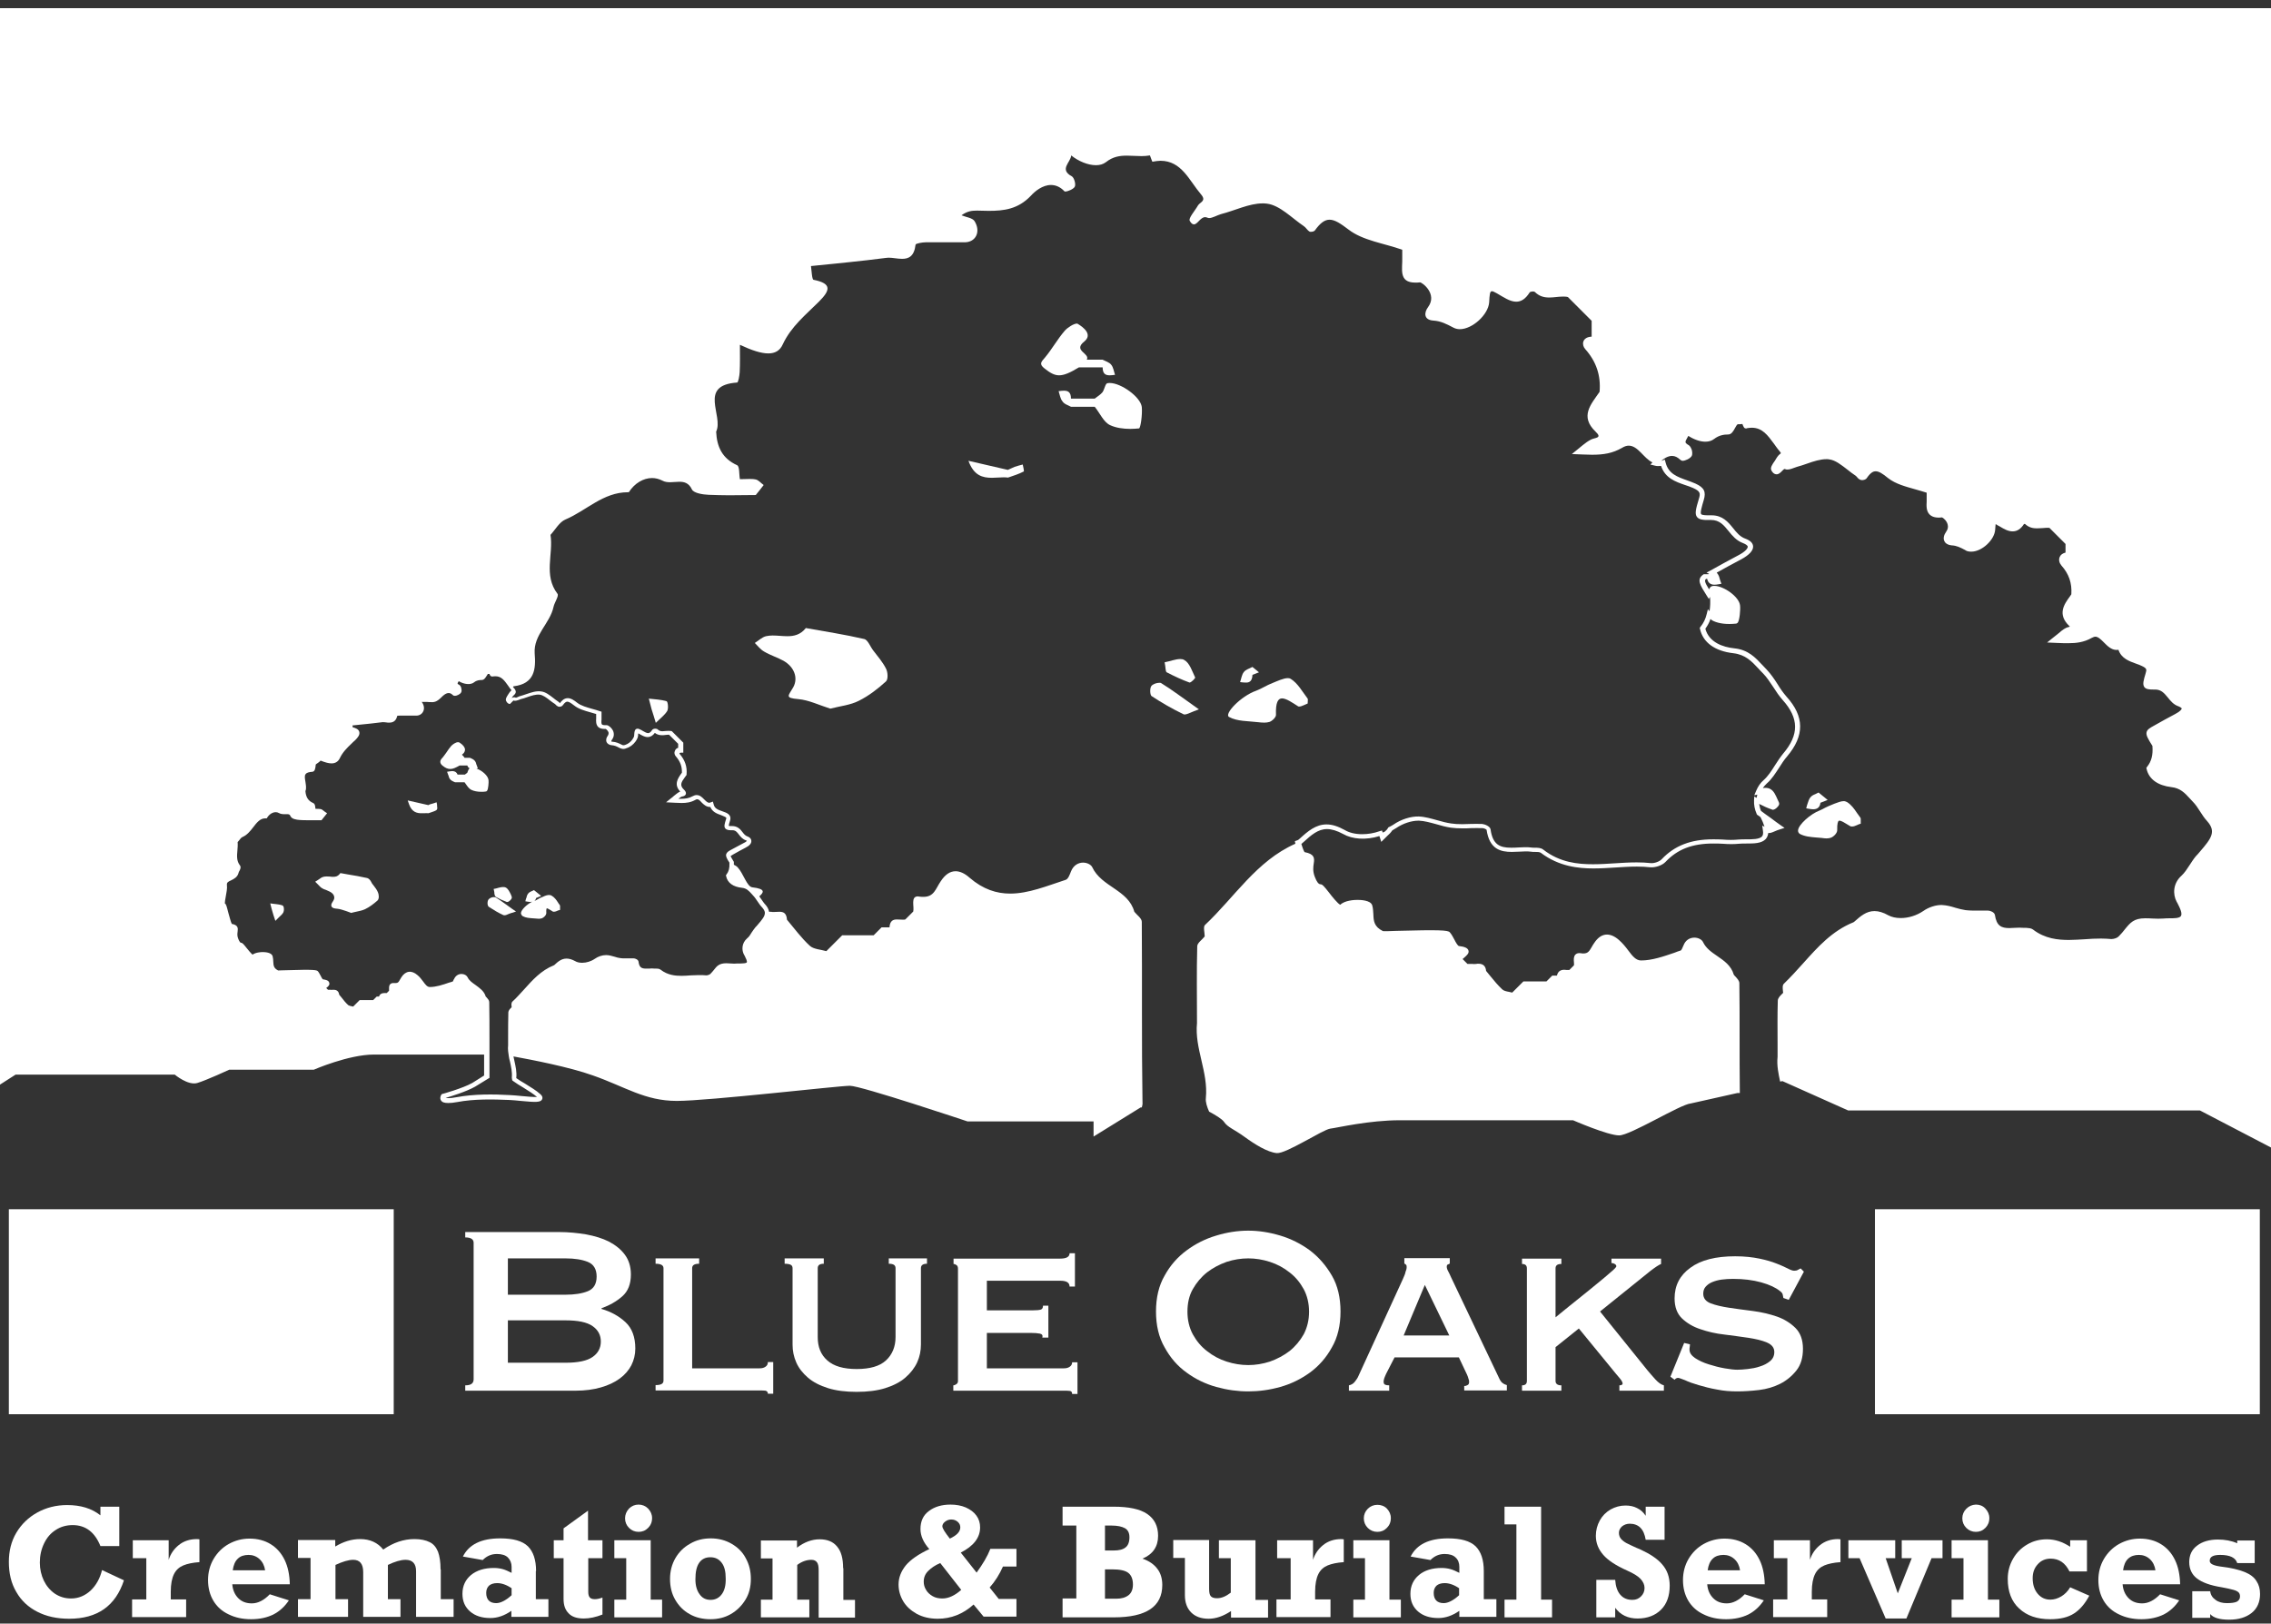 <svg width="200" height="143" viewBox="0 0 200 143" fill="none" xmlns="http://www.w3.org/2000/svg">
<rect x="0" y="0" width="200" height="143" fill="#333333" stroke="none"/>
<path d="M0 0.722V95.531L1.375 94.649H15.388C15.388 94.649 16.557 95.634 17.378 95.388C18.199 95.141 20.189 94.218 20.189 94.218H27.636C27.636 94.218 30.694 92.884 32.93 92.884C34.551 92.884 39.844 92.884 42.634 92.884V93.5C42.634 93.91 42.634 94.321 42.634 94.731C42.245 94.977 41.896 95.203 41.588 95.388C40.747 95.859 38.982 96.352 38.962 96.352L38.9 96.372L38.859 96.434C38.798 96.536 38.716 96.742 38.839 96.926C38.941 97.09 39.147 97.152 39.475 97.152C39.68 97.152 39.947 97.131 40.254 97.07C41.752 96.783 43.434 96.824 44.871 96.885C45.178 96.906 45.527 96.926 45.855 96.967C47.148 97.09 47.62 97.111 47.743 96.824C47.846 96.598 47.641 96.413 47.559 96.352C47.251 96.065 46.738 95.757 46.245 95.449C45.958 95.285 45.691 95.121 45.466 94.957C45.527 94.423 45.404 93.91 45.302 93.438C45.281 93.315 45.24 93.172 45.219 93.049C46.779 93.336 50.123 93.972 52.236 94.731C55.047 95.716 56.791 96.967 59.602 96.967C62.413 96.967 73.841 95.634 74.846 95.634C75.831 95.634 85.207 98.773 85.207 98.773H96.307V100.106L100.451 97.542H100.554C100.595 97.398 100.636 97.254 100.616 97.07C100.533 91.776 100.595 86.483 100.554 81.19C100.554 80.882 100.123 80.595 99.897 80.308C99.364 78.358 97.004 78.133 96.184 76.368C96.081 76.163 95.753 75.978 95.384 75.978C94.994 75.978 94.543 76.184 94.317 76.758C94.214 77.025 94.071 77.435 93.845 77.497C92.204 78.03 90.583 78.707 88.962 78.707C87.772 78.707 86.582 78.338 85.392 77.312C84.961 76.922 84.53 76.737 84.161 76.737C83.668 76.737 83.238 77.025 82.848 77.62C82.396 78.276 82.273 78.994 81.329 78.994C81.227 78.994 81.104 78.994 80.981 78.974C80.94 78.974 80.878 78.953 80.837 78.953C80.18 78.953 80.529 79.836 80.427 80.287C80.201 80.513 79.955 80.759 79.729 80.984C79.668 81.005 79.606 81.005 79.524 81.005C79.36 81.005 79.155 80.984 78.99 80.984C78.662 80.984 78.375 81.087 78.334 81.682C78.108 81.682 77.862 81.682 77.636 81.682C77.411 81.908 77.165 82.154 76.939 82.38C76.016 82.38 75.092 82.38 74.169 82.38C73.943 82.605 73.697 82.852 73.472 83.077C73.246 83.303 73 83.549 72.774 83.775C72.281 83.631 71.645 83.611 71.317 83.303C70.579 82.626 69.963 81.785 69.306 81.005C69.266 80.41 68.978 80.308 68.65 80.308C68.486 80.308 68.281 80.328 68.117 80.328C68.055 80.328 67.973 80.328 67.911 80.308C67.85 80.308 67.788 80.308 67.727 80.308V80.287C67.686 80.082 67.583 79.877 67.398 79.671C67.255 79.528 67.152 79.343 67.029 79.179C66.988 79.118 66.927 79.035 66.885 78.974L66.865 78.953C67.234 78.625 67.501 78.297 66.249 78.153C65.778 78.092 65.47 76.943 64.977 76.409C64.895 76.307 64.752 76.225 64.629 76.163C64.629 76.122 64.629 76.081 64.629 76.04C64.629 76.019 64.629 75.978 64.629 75.958V75.917L64.608 75.876C64.485 75.671 64.362 75.466 64.341 75.404C64.382 75.363 64.485 75.322 64.567 75.26C64.936 75.055 65.285 74.85 65.654 74.665C66.024 74.481 66.188 74.275 66.167 74.05C66.167 73.927 66.085 73.763 65.798 73.66C65.634 73.598 65.511 73.455 65.388 73.291C65.203 73.044 64.957 72.757 64.465 72.757H64.382C64.28 72.757 64.218 72.757 64.177 72.737C64.177 72.655 64.239 72.45 64.28 72.326C64.403 71.957 64.28 71.731 63.91 71.567C63.808 71.526 63.685 71.485 63.582 71.444C63.233 71.321 62.926 71.218 62.844 70.829L62.782 70.603L62.556 70.685C62.515 70.706 62.474 70.706 62.454 70.706C62.31 70.706 62.167 70.562 62.023 70.418C61.838 70.234 61.654 70.028 61.346 70.028C61.223 70.028 61.12 70.07 60.997 70.131C60.669 70.316 60.341 70.357 59.971 70.357H59.951C59.889 70.357 59.807 70.357 59.746 70.357C59.848 70.275 59.93 70.213 60.012 70.172C60.033 70.172 60.074 70.151 60.094 70.151C60.197 70.131 60.361 70.09 60.402 69.926C60.443 69.762 60.3 69.618 60.238 69.557C59.828 69.167 59.992 68.9 60.32 68.449C60.361 68.408 60.382 68.367 60.423 68.305L60.464 68.264V68.202C60.525 67.525 60.32 66.951 59.869 66.418C59.848 66.397 59.828 66.356 59.848 66.335C59.869 66.315 59.91 66.294 59.971 66.294H60.176V65.412L59.171 64.407L59.11 64.386C58.966 64.366 58.781 64.366 58.597 64.386C58.515 64.386 58.432 64.407 58.35 64.407C58.166 64.407 58.063 64.366 57.94 64.263C57.879 64.202 57.817 64.181 57.714 64.181C57.632 64.181 57.489 64.202 57.427 64.304C57.283 64.53 57.16 64.571 57.078 64.571C56.935 64.571 56.771 64.468 56.586 64.366C56.545 64.345 56.504 64.304 56.442 64.284C56.319 64.222 56.237 64.181 56.155 64.181C55.888 64.181 55.868 64.448 55.847 64.797C55.847 64.879 55.786 65.002 55.683 65.145C55.54 65.351 55.293 65.535 55.088 65.597C55.068 65.597 55.047 65.617 55.027 65.617C55.006 65.617 54.965 65.638 54.945 65.638C54.883 65.638 54.842 65.638 54.801 65.617L54.76 65.597C54.514 65.474 54.267 65.351 53.939 65.33C53.878 65.33 53.837 65.309 53.837 65.309C53.837 65.289 53.837 65.228 53.898 65.145C54.083 64.899 54.103 64.612 53.98 64.345C53.857 64.099 53.59 63.873 53.426 63.873H53.406C53.344 63.873 53.303 63.873 53.262 63.873C53.18 63.873 53.057 63.853 53.016 63.812C52.954 63.75 52.954 63.566 52.975 63.381C52.975 63.299 52.975 63.196 52.975 63.114C52.975 63.053 52.975 62.991 52.975 62.93V62.683L52.831 62.642C52.606 62.56 52.38 62.499 52.154 62.437C51.662 62.294 51.19 62.17 50.841 61.904C50.554 61.678 50.287 61.493 50 61.493C49.672 61.493 49.446 61.74 49.302 61.945C49.302 61.924 49.282 61.924 49.282 61.904C49.241 61.863 49.2 61.822 49.138 61.781C49.015 61.699 48.872 61.596 48.748 61.493C48.4 61.227 48.051 60.939 47.641 60.898C47.21 60.837 46.758 61.001 46.328 61.145C46.143 61.206 45.979 61.268 45.815 61.309C45.733 61.329 45.671 61.35 45.609 61.391C45.548 61.411 45.466 61.452 45.445 61.452C45.302 61.391 45.158 61.411 45.055 61.493C45.096 61.432 45.138 61.37 45.178 61.309L45.199 61.288C45.199 61.288 45.219 61.268 45.24 61.247C45.302 61.186 45.404 61.103 45.425 60.96C45.425 60.857 45.384 60.734 45.281 60.632L45.261 60.611C45.24 60.591 45.219 60.55 45.178 60.508C45.199 60.468 45.219 60.447 45.24 60.447C47.066 60.221 47.21 58.97 47.087 57.534C46.984 55.913 48.441 54.907 48.748 53.451C48.831 53.061 49.241 52.486 49.097 52.302C47.846 50.66 48.748 48.814 48.482 47.111C48.913 46.639 49.261 45.983 49.795 45.757C51.641 44.977 53.119 43.356 55.293 43.356C55.314 43.356 55.334 43.356 55.376 43.356C55.888 42.556 56.668 42.105 57.427 42.105C57.735 42.105 58.043 42.187 58.33 42.331C58.556 42.454 58.781 42.474 59.028 42.474C59.294 42.474 59.561 42.433 59.828 42.433C60.258 42.433 60.669 42.536 60.936 43.11C61.1 43.438 61.9 43.562 62.413 43.582C63.008 43.602 63.603 43.623 64.198 43.623C64.977 43.623 65.778 43.602 66.557 43.602C66.783 43.315 67.029 43.028 67.255 42.72C67.009 42.556 66.803 42.269 66.537 42.228C66.352 42.187 66.167 42.187 65.983 42.187C65.716 42.187 65.429 42.207 65.162 42.207C65.08 41.776 65.142 41.079 64.916 40.976C63.603 40.381 63.131 39.355 63.069 38.022C63.746 36.606 61.449 33.939 64.916 33.693C65.019 33.693 65.121 33.098 65.142 32.79C65.183 31.99 65.162 31.19 65.162 30.369C66.208 30.861 67.029 31.128 67.665 31.128C68.26 31.128 68.691 30.882 68.937 30.328C69.676 28.748 70.968 27.722 72.117 26.573C73.102 25.589 73.307 24.973 71.645 24.645C71.502 24.604 71.481 23.845 71.42 23.434C73.615 23.209 75.831 23.003 78.026 22.716C78.088 22.716 78.17 22.696 78.252 22.696C78.621 22.696 79.052 22.798 79.442 22.798C80.016 22.798 80.509 22.593 80.632 21.547C80.652 21.444 81.227 21.341 81.535 21.341C81.883 21.341 82.212 21.341 82.561 21.341C83.012 21.341 83.484 21.341 83.935 21.341C84.284 21.341 84.633 21.341 84.981 21.341C85.946 21.321 86.397 20.398 85.823 19.474C85.638 19.187 85.064 19.126 84.674 18.962C85.187 18.592 85.597 18.551 86.007 18.551C86.048 18.551 86.089 18.551 86.11 18.551C86.438 18.551 86.766 18.572 87.074 18.572C88.408 18.572 89.659 18.428 90.788 17.238C91.137 16.848 91.814 16.294 92.552 16.294C92.942 16.294 93.353 16.438 93.742 16.848C93.763 16.869 93.783 16.869 93.824 16.869C94.029 16.869 94.522 16.664 94.645 16.459C94.768 16.253 94.604 15.658 94.399 15.535C93.25 14.92 94.296 14.304 94.337 13.689C94.973 14.202 95.814 14.55 96.512 14.55C96.861 14.55 97.148 14.468 97.394 14.284C98.01 13.791 98.625 13.709 99.241 13.709C99.672 13.709 100.103 13.75 100.533 13.75C100.78 13.75 101.026 13.73 101.272 13.689C101.354 13.873 101.457 14.243 101.498 14.243C101.744 14.202 101.99 14.161 102.195 14.161C104.062 14.161 104.719 15.884 105.765 17.115C106.278 17.71 105.683 17.792 105.499 18.1C105.232 18.572 104.637 19.228 104.78 19.454C104.904 19.68 105.027 19.762 105.15 19.762C105.458 19.762 105.724 19.126 106.135 19.126C106.196 19.126 106.258 19.146 106.319 19.167C106.36 19.187 106.422 19.208 106.483 19.208C106.771 19.208 107.181 18.962 107.53 18.859C108.74 18.551 110.012 17.915 111.182 17.915C111.305 17.915 111.428 17.915 111.572 17.936C112.721 18.079 113.767 19.208 114.834 19.926C115.018 20.049 115.142 20.295 115.326 20.398C115.367 20.418 115.408 20.418 115.449 20.418C115.572 20.418 115.737 20.377 115.798 20.295C116.27 19.639 116.66 19.351 117.091 19.351C117.563 19.351 118.076 19.7 118.753 20.213C120.025 21.198 121.892 21.424 123.492 21.998C123.492 22.224 123.492 22.45 123.492 22.675C123.533 23.639 123.123 24.891 124.641 24.891C124.764 24.891 124.908 24.891 125.051 24.87C125.256 24.87 126.611 25.896 125.769 27.045C125.4 27.538 125.38 28.174 126.221 28.235C126.918 28.276 127.431 28.564 128.026 28.871C128.19 28.953 128.375 28.994 128.56 28.994C129.668 28.994 131.063 27.722 131.145 26.635C131.186 25.917 131.206 25.65 131.391 25.65C131.494 25.65 131.617 25.732 131.822 25.835C132.396 26.163 132.971 26.573 133.525 26.573C133.935 26.573 134.325 26.368 134.715 25.753C134.735 25.712 134.879 25.671 134.982 25.671C135.064 25.671 135.146 25.691 135.166 25.712C135.556 26.102 135.987 26.204 136.438 26.204C136.828 26.204 137.238 26.122 137.649 26.122C137.792 26.122 137.936 26.122 138.08 26.163C138.305 26.389 138.551 26.635 138.777 26.861C139.003 27.086 139.249 27.332 139.475 27.558C139.7 27.784 139.947 28.03 140.172 28.256C140.172 28.728 140.172 29.179 140.172 29.651C139.331 29.692 139.27 30.369 139.598 30.738C140.583 31.846 140.993 33.077 140.87 34.514C140.111 35.621 139.105 36.668 140.521 38.022C141.157 38.617 140.439 38.535 140.111 38.719C139.618 38.966 139.208 39.376 138.428 39.992C139.105 40.012 139.68 40.053 140.213 40.053C141.198 40.053 142.019 39.93 142.86 39.438C143.065 39.315 143.25 39.253 143.435 39.253C144.255 39.253 144.748 40.361 145.527 40.73L145.343 40.915L145.753 41.017C145.897 41.058 146.081 41.058 146.286 41.038C146.635 42.105 147.558 42.433 148.4 42.72C148.646 42.802 148.892 42.884 149.118 42.987C149.733 43.274 149.774 43.438 149.61 43.951C149.343 44.834 149.241 45.264 149.446 45.531C149.631 45.777 150.021 45.818 150.657 45.798H150.677C151.436 45.798 151.805 46.249 152.236 46.783C152.565 47.193 152.934 47.624 153.488 47.829C153.755 47.932 153.919 48.055 153.919 48.157C153.919 48.301 153.714 48.588 153.078 48.916C152.216 49.368 151.375 49.84 150.636 50.25L150.287 50.435L150.513 50.537C150.492 50.558 150.451 50.578 150.431 50.578H150.041L149.979 50.619C149.405 51.05 149.713 51.522 150.308 52.466L150.492 52.753L150.595 52.569C150.636 52.999 150.616 53.43 150.554 53.84L150.41 53.656L150.308 54.066C150.205 54.518 150.021 54.887 149.754 55.215L149.692 55.297L149.713 55.4C149.979 56.59 151.026 57.349 152.647 57.534C153.714 57.657 154.268 58.252 154.863 58.888C154.986 59.031 155.109 59.154 155.252 59.298C155.601 59.647 155.868 60.078 156.176 60.529C156.422 60.919 156.689 61.309 156.996 61.657C158.433 63.258 158.453 64.715 157.037 66.376C156.771 66.705 156.545 67.053 156.319 67.402C156.011 67.895 155.704 68.367 155.314 68.715C155.027 68.962 154.821 69.269 154.657 69.659L154.493 70.049L154.76 69.987C154.739 70.09 154.719 70.172 154.698 70.275L154.493 70.151L154.473 70.48C154.452 70.89 154.534 71.3 154.698 71.67L154.719 71.731L154.76 71.772C154.863 71.834 154.945 71.895 155.047 71.978C155.191 72.265 155.314 72.552 155.396 72.819L155.191 72.716L155.252 73.126C155.293 73.393 155.273 73.557 155.17 73.68C154.924 73.927 154.35 73.927 153.775 73.927C153.549 73.927 153.303 73.927 153.078 73.947C152.667 73.988 152.216 73.988 151.723 73.947C151.416 73.927 151.128 73.927 150.862 73.927C148.913 73.927 147.476 74.481 146.348 75.671C146.143 75.896 145.671 76.061 145.343 76.019C144.973 75.978 144.583 75.958 144.132 75.958C143.496 75.958 142.84 75.999 142.204 76.04C141.588 76.081 140.931 76.122 140.295 76.122C138.962 76.122 137.382 75.978 135.905 74.829C135.7 74.665 135.412 74.665 135.125 74.665C135.023 74.665 134.92 74.665 134.817 74.645C134.51 74.604 134.079 74.624 133.689 74.645C133.484 74.665 133.279 74.665 133.073 74.665C132.089 74.665 131.453 74.399 131.268 73.044C131.227 72.778 130.755 72.593 130.529 72.573C130.181 72.552 129.811 72.573 129.462 72.573C129.237 72.573 129.011 72.593 128.785 72.593C128.396 72.593 128.088 72.573 127.801 72.531C127.39 72.47 126.98 72.367 126.57 72.244C126.036 72.101 125.503 71.936 124.949 71.916C124.251 71.895 123.389 72.162 122.712 72.634C122.63 72.696 122.528 72.737 122.425 72.798L122.261 72.88L122.24 72.921C122.179 73.044 122.076 73.147 121.953 73.25C121.892 73.27 121.83 73.311 121.769 73.332L121.707 73.147L121.502 73.209C120.989 73.393 120.455 73.475 119.963 73.475C119.368 73.475 118.835 73.352 118.424 73.106C117.829 72.778 117.316 72.614 116.824 72.614C115.88 72.614 115.183 73.209 114.465 73.865L114.341 73.968C114.321 73.988 114.3 73.988 114.259 74.009C114.239 74.029 114.218 74.029 114.198 74.029L114.034 74.091L114.075 74.275C114.075 74.296 114.075 74.296 114.075 74.317C110.648 75.835 108.72 79.035 106.114 81.477C105.95 81.641 106.094 82.154 106.094 82.482C105.868 82.769 105.437 83.057 105.437 83.344C105.375 85.601 105.416 87.858 105.416 90.115C105.191 92.351 106.422 94.423 106.196 96.721C106.155 97.049 106.299 97.501 106.483 97.911C107.017 98.198 107.612 98.547 107.796 98.814C108.125 99.306 108.699 99.47 109.622 100.147C110.525 100.804 111.613 101.481 112.433 101.563C113.254 101.645 116.496 99.491 117.152 99.409C117.809 99.327 120.558 98.67 123.287 98.67C126.016 98.67 138.531 98.67 138.531 98.67C138.531 98.67 141.588 100.004 142.593 100.004C143.578 100.004 147.969 97.275 148.892 97.193L153.016 96.27H153.221C153.201 94.567 153.201 92.843 153.201 91.161C153.201 89.643 153.201 88.124 153.18 86.606C153.18 86.38 152.995 86.196 152.831 86.011C152.77 85.95 152.729 85.909 152.688 85.847C152.462 85.047 151.826 84.616 151.231 84.206C150.718 83.857 150.246 83.529 149.979 82.975C149.877 82.749 149.549 82.585 149.22 82.585C148.789 82.585 148.42 82.831 148.256 83.282L148.236 83.323C148.194 83.426 148.092 83.672 148.03 83.713C147.846 83.775 147.641 83.836 147.456 83.918C146.492 84.247 145.486 84.596 144.522 84.596C144.071 84.596 143.763 84.206 143.394 83.713C143.168 83.406 142.901 83.077 142.573 82.79C141.752 82.072 140.973 82.174 140.398 83.057C140.316 83.159 140.254 83.282 140.193 83.385C139.967 83.775 139.844 83.98 139.454 83.98C139.393 83.98 139.311 83.98 139.229 83.96C139.003 83.918 138.839 83.98 138.736 84.083C138.572 84.267 138.593 84.534 138.613 84.76C138.613 84.862 138.634 84.944 138.613 85.026L138.203 85.437C138.141 85.437 138.059 85.437 137.977 85.437C137.915 85.437 137.833 85.416 137.772 85.416C137.403 85.416 137.197 85.58 137.115 85.929H136.705L136.192 86.442H134.161L133.176 87.427C133.094 87.406 133.012 87.386 132.909 87.365C132.663 87.324 132.417 87.263 132.294 87.14C131.924 86.791 131.576 86.38 131.247 85.97C131.124 85.827 131.001 85.662 130.878 85.519C130.837 85.088 130.611 84.883 130.201 84.883C130.139 84.883 130.057 84.883 129.996 84.903C129.893 84.903 129.77 84.924 129.709 84.903H129.237L128.806 84.472C128.847 84.431 128.929 84.37 128.97 84.329C129.175 84.144 129.401 83.96 129.319 83.713C129.257 83.508 129.011 83.385 128.478 83.323C128.375 83.303 128.19 82.975 128.088 82.769C127.965 82.544 127.842 82.298 127.677 82.113C127.513 81.928 126.775 81.887 122.979 81.99C122.446 82.01 121.912 82.031 121.789 82.01C121.009 81.621 120.968 81.128 120.948 80.533C120.927 80.266 120.927 80 120.845 79.733C120.702 79.282 119.799 79.261 119.532 79.261C119.286 79.261 118.424 79.302 118.034 79.692C117.829 79.61 117.296 78.953 117.05 78.625C116.598 78.051 116.455 77.886 116.291 77.886C116.126 77.886 115.962 77.681 115.798 77.25C115.593 76.737 115.654 76.348 115.696 76.061C115.778 75.568 115.757 75.219 114.895 75.055C114.854 75.014 114.772 74.871 114.608 74.337L114.629 74.317L114.793 74.173C115.47 73.557 116.065 73.024 116.865 73.024C117.275 73.024 117.747 73.168 118.281 73.455C119.101 73.927 120.291 74.009 121.481 73.639L121.645 74.152L121.892 73.906C121.974 73.824 122.056 73.742 122.138 73.66C122.323 73.496 122.487 73.332 122.61 73.147L122.671 73.106C122.774 73.044 122.876 72.983 122.979 72.921C123.554 72.531 124.292 72.285 124.908 72.285C124.928 72.285 124.949 72.285 124.969 72.285C125.462 72.306 125.954 72.45 126.487 72.593C126.898 72.716 127.349 72.839 127.78 72.901C128.088 72.942 128.416 72.962 128.826 72.962C129.052 72.962 129.278 72.962 129.524 72.942C129.873 72.942 130.222 72.921 130.57 72.942C130.673 72.942 130.858 73.024 130.919 73.085C131.165 74.809 132.171 75.035 133.135 75.035C133.34 75.035 133.566 75.014 133.771 75.014C134.14 74.994 134.53 74.973 134.817 75.014C134.92 75.035 135.043 75.035 135.166 75.035C135.371 75.035 135.597 75.035 135.7 75.117C137.3 76.327 139.023 76.491 140.336 76.491C140.972 76.491 141.629 76.45 142.265 76.409C142.881 76.368 143.537 76.327 144.153 76.327C144.583 76.327 144.953 76.348 145.322 76.389C145.773 76.43 146.389 76.225 146.676 75.917C147.723 74.809 149.015 74.296 150.882 74.296C151.149 74.296 151.416 74.296 151.723 74.317C152.236 74.358 152.708 74.358 153.139 74.317C153.344 74.296 153.57 74.296 153.796 74.296C154.452 74.296 155.129 74.296 155.499 73.906C155.642 73.742 155.704 73.557 155.724 73.373C155.868 73.393 156.053 73.332 156.278 73.229C156.422 73.168 156.565 73.106 156.771 73.044L157.16 72.921L156.832 72.696C156.504 72.47 156.237 72.265 155.991 72.08C155.642 71.834 155.355 71.629 155.088 71.424C155.006 71.239 154.965 71.034 154.924 70.808C155.314 71.013 155.683 71.177 156.053 71.3L156.094 71.321H156.135C156.36 71.321 156.627 70.993 156.648 70.931C156.709 70.829 156.689 70.746 156.668 70.685C156.627 70.603 156.586 70.5 156.545 70.418C156.381 70.049 156.217 69.639 155.868 69.475C155.704 69.392 155.478 69.372 155.252 69.413C155.355 69.249 155.478 69.126 155.601 69.003C156.053 68.613 156.36 68.1 156.689 67.607C156.894 67.279 157.119 66.93 157.386 66.623C158.925 64.797 158.925 63.114 157.325 61.35C157.037 61.022 156.771 60.632 156.545 60.262C156.258 59.811 155.95 59.36 155.581 58.97C155.458 58.847 155.334 58.703 155.211 58.58C154.596 57.923 153.96 57.226 152.729 57.103C151.744 57 150.513 56.59 150.185 55.379C150.369 55.113 150.533 54.846 150.636 54.518C150.718 54.6 150.8 54.661 150.903 54.702C151.395 54.928 152.072 55.01 152.872 54.928C152.934 54.928 152.995 54.887 153.037 54.846C153.201 54.641 153.283 53.717 153.242 53.328C153.16 52.548 151.785 51.604 150.985 51.604C150.903 51.604 150.841 51.604 150.78 51.625C150.636 51.666 150.574 51.768 150.513 51.912C150.103 51.255 150.103 51.112 150.246 50.989H150.349C150.41 51.317 150.636 51.502 150.985 51.502C151.108 51.502 151.231 51.481 151.354 51.461L151.6 51.419L151.518 51.194C151.498 51.132 151.477 51.071 151.457 51.009C151.416 50.825 151.354 50.64 151.231 50.496C151.21 50.476 151.19 50.455 151.19 50.435C151.847 50.065 152.606 49.655 153.344 49.265C154.062 48.875 154.411 48.486 154.391 48.116C154.37 47.829 154.144 47.603 153.693 47.439C153.242 47.275 152.934 46.906 152.626 46.516C152.195 45.983 151.703 45.388 150.739 45.388H150.698C150.636 45.388 150.574 45.388 150.513 45.388C150.328 45.388 149.897 45.388 149.815 45.285C149.713 45.162 149.877 44.608 150.041 44.054C150.267 43.315 150.082 42.946 149.323 42.597C149.077 42.495 148.831 42.392 148.584 42.31C147.723 42.002 146.922 41.736 146.676 40.71L146.615 40.484L146.389 40.566C146.348 40.587 146.307 40.587 146.286 40.607C146.512 40.402 146.881 40.156 147.251 40.156C147.517 40.156 147.743 40.279 147.989 40.504C148.03 40.545 148.112 40.587 148.194 40.587C148.4 40.587 148.831 40.402 148.974 40.176C149.077 40.012 149.015 39.745 148.995 39.643C148.954 39.52 148.872 39.315 148.728 39.212C148.564 39.13 148.461 39.027 148.441 38.966C148.42 38.863 148.502 38.719 148.584 38.576C148.625 38.514 148.646 38.453 148.687 38.391C149.159 38.699 149.713 38.904 150.185 38.904C150.492 38.904 150.759 38.822 150.964 38.658C151.395 38.33 151.826 38.268 152.195 38.268C152.483 38.268 152.647 37.981 152.79 37.714C152.852 37.591 152.975 37.386 153.037 37.365C153.18 37.365 153.324 37.365 153.447 37.345C153.549 37.591 153.59 37.735 153.755 37.735H153.837L153.857 37.714C154.001 37.694 154.144 37.673 154.268 37.673C155.211 37.673 155.683 38.35 156.217 39.068C156.381 39.294 156.545 39.54 156.73 39.745C156.832 39.868 156.832 39.91 156.832 39.91C156.832 39.93 156.771 39.992 156.73 40.012C156.668 40.074 156.586 40.135 156.524 40.238C156.463 40.34 156.381 40.443 156.319 40.566C156.073 40.915 155.868 41.202 156.011 41.448C156.053 41.53 156.196 41.776 156.463 41.776C156.647 41.776 156.791 41.633 156.914 41.51C156.996 41.428 157.099 41.305 157.181 41.305C157.201 41.305 157.201 41.305 157.222 41.325C157.427 41.407 157.694 41.325 157.961 41.222C158.063 41.181 158.166 41.141 158.248 41.12C158.556 41.038 158.863 40.935 159.151 40.833C159.725 40.627 160.32 40.443 160.853 40.443C160.936 40.443 161.018 40.443 161.1 40.463C161.633 40.525 162.167 40.956 162.7 41.366C162.926 41.551 163.172 41.736 163.418 41.9C163.459 41.92 163.5 41.982 163.541 42.023C163.603 42.105 163.685 42.187 163.808 42.248C163.849 42.269 163.931 42.289 163.993 42.289C164.095 42.289 164.321 42.248 164.403 42.105C164.772 41.571 165.018 41.51 165.183 41.51C165.47 41.51 165.798 41.715 166.27 42.105C166.947 42.638 167.85 42.864 168.712 43.11C169.019 43.192 169.348 43.295 169.676 43.397V43.418C169.676 43.541 169.676 43.644 169.676 43.767C169.676 43.89 169.676 44.033 169.676 44.157C169.655 44.567 169.635 44.998 169.922 45.305C170.148 45.531 170.476 45.634 171.03 45.572C171.133 45.613 171.44 45.859 171.522 46.188C171.584 46.413 171.543 46.618 171.399 46.824C171.194 47.111 171.112 47.419 171.235 47.665C171.297 47.809 171.481 47.993 171.871 48.034C172.323 48.055 172.63 48.219 173.061 48.444L173.123 48.486C173.266 48.568 173.43 48.588 173.615 48.588C174.538 48.588 175.646 47.562 175.708 46.66C175.728 46.495 175.728 46.27 175.749 46.167C175.81 46.188 175.872 46.229 175.892 46.249C175.975 46.29 176.036 46.331 176.118 46.372C176.487 46.598 176.857 46.803 177.247 46.803C177.636 46.803 177.965 46.598 178.252 46.147C178.272 46.147 178.313 46.147 178.334 46.147C178.703 46.495 179.093 46.536 179.38 46.536C179.545 46.536 179.688 46.516 179.852 46.516C180.078 46.495 180.324 46.475 180.488 46.495L181.904 47.911V48.67C181.658 48.732 181.473 48.855 181.391 49.06C181.288 49.306 181.35 49.573 181.535 49.799C182.212 50.558 182.478 51.358 182.417 52.343C182.376 52.404 182.335 52.466 182.294 52.527C181.781 53.225 181.165 54.107 182.232 55.133C182.253 55.154 182.273 55.174 182.294 55.195C182.273 55.195 182.253 55.195 182.232 55.215C182.15 55.236 182.048 55.256 181.966 55.297C181.699 55.42 181.473 55.626 181.206 55.851C181.063 55.974 180.899 56.097 180.714 56.241L180.283 56.59L181.206 56.631C181.555 56.651 181.863 56.651 182.171 56.651C182.807 56.651 183.504 56.59 184.222 56.179C184.345 56.118 184.448 56.077 184.53 56.077C184.776 56.077 185.023 56.323 185.269 56.569C185.577 56.877 185.925 57.246 186.397 57.246C186.459 57.246 186.5 57.246 186.561 57.226C186.828 58.005 187.505 58.231 188.121 58.457C188.305 58.518 188.469 58.58 188.634 58.662C189.064 58.867 189.064 58.97 188.962 59.298C188.777 59.914 188.675 60.262 188.839 60.508C188.982 60.714 189.29 60.734 189.639 60.734H189.803C190.336 60.734 190.603 61.062 190.911 61.432C191.157 61.74 191.424 62.068 191.855 62.212C192.06 62.294 192.121 62.376 192.142 62.396C192.142 62.458 192.039 62.642 191.567 62.889C190.973 63.196 190.398 63.525 189.7 63.914C189.331 64.12 189.105 64.243 189.044 64.489C188.982 64.756 189.146 65.043 189.557 65.699C189.618 66.499 189.475 67.053 189.085 67.546L189.023 67.628L189.044 67.731C189.249 68.633 190.029 69.187 191.239 69.331C191.998 69.413 192.409 69.844 192.819 70.295C192.922 70.398 193.004 70.5 193.106 70.603C193.352 70.849 193.558 71.157 193.763 71.485C193.947 71.772 194.132 72.06 194.378 72.326C195.199 73.25 194.748 73.845 193.722 75.035C193.619 75.158 193.496 75.301 193.373 75.424C193.168 75.671 193.004 75.937 192.84 76.184C192.614 76.532 192.388 76.881 192.121 77.127C191.362 77.804 191.342 78.769 191.691 79.425L191.752 79.528C191.978 79.979 192.245 80.492 192.039 80.718C191.875 80.882 191.444 80.882 191.055 80.882C190.89 80.882 190.706 80.882 190.542 80.903C190.234 80.923 189.926 80.923 189.557 80.903C189.331 80.882 189.105 80.882 188.921 80.882C187.915 80.882 187.608 81.272 187.136 81.846C186.992 82.031 186.828 82.236 186.602 82.462C186.479 82.605 186.192 82.708 185.966 82.708C185.946 82.708 185.925 82.708 185.905 82.708C185.638 82.687 185.351 82.667 185.023 82.667C184.551 82.667 184.079 82.688 183.607 82.728C183.156 82.749 182.684 82.79 182.212 82.79C181.247 82.79 180.098 82.688 179.032 81.867C178.867 81.744 178.642 81.744 178.437 81.723C178.355 81.723 178.293 81.723 178.231 81.723C178.006 81.703 177.698 81.703 177.411 81.723C177.267 81.723 177.103 81.744 176.959 81.744C176.262 81.744 175.831 81.559 175.687 80.595C175.646 80.349 175.277 80.205 175.092 80.205C174.826 80.205 174.559 80.205 174.313 80.205C174.149 80.205 173.984 80.205 173.82 80.205C173.533 80.205 173.307 80.184 173.102 80.164C172.815 80.123 172.507 80.041 172.22 79.959C171.83 79.836 171.44 79.733 171.03 79.713C170.517 79.692 169.86 79.897 169.368 80.246C168.794 80.636 168.075 80.861 167.398 80.861C166.968 80.861 166.598 80.779 166.291 80.615C165.86 80.369 165.449 80.246 165.08 80.246C164.362 80.246 163.849 80.697 163.316 81.169L163.233 81.231C161.346 81.99 160.074 83.426 158.822 84.821C158.268 85.437 157.714 86.052 157.119 86.627C156.955 86.77 156.996 87.037 157.017 87.283C157.017 87.345 157.037 87.406 157.037 87.447C156.996 87.488 156.955 87.529 156.914 87.57C156.75 87.735 156.565 87.919 156.565 88.145C156.524 89.417 156.545 90.689 156.545 91.941C156.545 92.331 156.545 92.72 156.545 93.09C156.463 93.849 156.627 94.587 156.771 95.264L156.976 95.223L162.762 97.808H193.742L200 101.071V0.722H0ZM45.117 61.801C45.158 61.76 45.219 61.699 45.219 61.699C45.363 61.76 45.548 61.699 45.712 61.637C45.773 61.617 45.835 61.596 45.876 61.575C46.061 61.534 46.245 61.473 46.41 61.411C46.82 61.268 47.189 61.145 47.538 61.186C47.825 61.227 48.133 61.452 48.441 61.699C48.584 61.801 48.728 61.924 48.872 62.006C48.892 62.006 48.913 62.047 48.933 62.068C48.974 62.109 49.036 62.17 49.118 62.212C49.159 62.232 49.2 62.252 49.261 62.252C49.364 62.252 49.508 62.212 49.569 62.109C49.774 61.822 49.897 61.801 49.959 61.801C50.103 61.801 50.287 61.924 50.554 62.129C50.964 62.458 51.498 62.601 52.011 62.745C52.175 62.786 52.339 62.847 52.503 62.889C52.503 62.95 52.503 62.991 52.503 63.053C52.503 63.135 52.503 63.196 52.503 63.278C52.483 63.525 52.483 63.812 52.667 64.017C52.79 64.14 52.975 64.202 53.201 64.202C53.242 64.202 53.303 64.202 53.344 64.202C53.406 64.243 53.549 64.366 53.59 64.509C53.611 64.612 53.59 64.694 53.529 64.797C53.385 64.981 53.344 65.207 53.426 65.371C53.467 65.453 53.59 65.617 53.878 65.638C54.124 65.658 54.309 65.74 54.534 65.864L54.575 65.884C54.678 65.925 54.781 65.966 54.904 65.966C54.986 65.966 55.047 65.946 55.109 65.925C55.129 65.925 55.15 65.904 55.15 65.904C55.458 65.823 55.765 65.597 55.971 65.309C56.114 65.104 56.196 64.92 56.196 64.756C56.196 64.715 56.196 64.653 56.217 64.591C56.258 64.612 56.278 64.632 56.319 64.653C56.545 64.776 56.771 64.92 57.037 64.92C57.283 64.92 57.489 64.797 57.673 64.55C57.899 64.735 58.145 64.756 58.309 64.756C58.412 64.756 58.494 64.756 58.597 64.735C58.72 64.715 58.822 64.715 58.925 64.715L59.725 65.515V65.864C59.581 65.904 59.479 66.007 59.438 66.13C59.356 66.294 59.397 66.499 59.54 66.643C59.91 67.074 60.074 67.525 60.053 68.059C60.033 68.079 60.012 68.12 59.992 68.141C59.705 68.551 59.315 69.105 59.91 69.721C59.889 69.721 59.869 69.741 59.848 69.741C59.684 69.823 59.52 69.967 59.335 70.111L59.294 70.151C59.233 70.213 59.171 70.254 59.089 70.316L58.658 70.665L59.438 70.706C59.643 70.706 59.828 70.726 60.012 70.726H60.033C60.423 70.726 60.833 70.685 61.264 70.439C61.325 70.398 61.366 70.398 61.407 70.398C61.531 70.398 61.654 70.521 61.777 70.665C61.961 70.849 62.208 71.095 62.556 71.075C62.741 71.526 63.151 71.67 63.5 71.793C63.603 71.834 63.705 71.875 63.787 71.916C63.993 72.019 63.993 72.019 63.931 72.183C63.808 72.573 63.746 72.798 63.87 72.962C63.993 73.106 64.177 73.126 64.403 73.126H64.505C64.772 73.126 64.895 73.27 65.08 73.516C65.224 73.701 65.388 73.906 65.675 74.009C65.737 74.029 65.757 74.05 65.778 74.05C65.757 74.091 65.675 74.173 65.49 74.255C65.121 74.46 64.752 74.645 64.382 74.85C64.157 74.973 64.013 75.055 63.952 75.24C63.91 75.424 63.993 75.609 64.239 75.978C64.239 75.999 64.239 76.019 64.239 76.04C64.259 76.471 64.177 76.758 63.993 77.004L63.931 77.086L63.952 77.189C64.075 77.763 64.567 78.112 65.326 78.194C65.757 78.235 65.962 78.481 66.208 78.748C66.27 78.81 66.311 78.871 66.373 78.933C66.434 78.994 66.475 79.056 66.537 79.138L66.578 79.2C66.619 79.261 66.66 79.323 66.721 79.405C66.844 79.589 66.968 79.774 67.132 79.938C67.255 80.082 67.337 80.225 67.357 80.349C67.398 80.677 67.111 81.005 66.742 81.436C66.68 81.518 66.598 81.6 66.537 81.662C66.414 81.805 66.311 81.969 66.208 82.113C66.085 82.318 65.962 82.523 65.798 82.646C65.306 83.077 65.306 83.693 65.531 84.103L65.572 84.165C65.675 84.39 65.839 84.678 65.757 84.78C65.695 84.842 65.429 84.862 65.244 84.862C65.142 84.862 65.039 84.862 64.936 84.862C64.752 84.883 64.567 84.883 64.362 84.862C64.239 84.862 64.095 84.842 63.972 84.842C63.336 84.842 63.131 85.088 62.864 85.437C62.782 85.539 62.679 85.662 62.556 85.785C62.495 85.847 62.31 85.909 62.208 85.909C61.797 85.868 61.305 85.888 60.833 85.909C60.566 85.929 60.279 85.95 60.012 85.95C59.458 85.95 58.802 85.888 58.186 85.416C58.063 85.314 57.899 85.314 57.776 85.314C57.735 85.314 57.694 85.314 57.653 85.314C57.489 85.293 57.325 85.293 57.16 85.314C57.078 85.314 56.976 85.314 56.894 85.314C56.504 85.314 56.299 85.211 56.237 84.719C56.217 84.513 55.929 84.411 55.806 84.411C55.642 84.411 55.499 84.411 55.334 84.411C55.232 84.411 55.15 84.411 55.047 84.411C54.883 84.411 54.76 84.411 54.637 84.39C54.473 84.37 54.309 84.329 54.124 84.267C53.898 84.206 53.652 84.124 53.406 84.124H53.365C53.036 84.124 52.667 84.247 52.38 84.452C52.052 84.678 51.641 84.801 51.272 84.801C51.046 84.801 50.821 84.76 50.657 84.657C50.39 84.513 50.144 84.431 49.897 84.431C49.446 84.431 49.138 84.698 48.81 85.006L48.769 85.026C47.641 85.478 46.881 86.34 46.143 87.16C45.815 87.509 45.486 87.899 45.138 88.207C45.014 88.33 45.035 88.514 45.055 88.658C45.055 88.678 45.055 88.699 45.055 88.719C45.035 88.74 45.035 88.74 45.014 88.76C44.912 88.863 44.789 88.986 44.768 89.15C44.748 89.889 44.748 90.648 44.748 91.387V92.064C44.707 92.412 44.768 92.741 44.809 93.028C44.83 93.192 44.871 93.356 44.912 93.5C45.014 93.972 45.117 94.423 45.076 94.895C45.076 94.957 45.076 94.998 45.096 95.039C45.096 95.059 45.096 95.059 45.096 95.08L45.117 95.162L45.199 95.223C45.445 95.408 45.753 95.593 46.061 95.777C46.533 96.065 47.005 96.372 47.292 96.618C47.005 96.639 46.368 96.578 45.917 96.536C45.568 96.495 45.219 96.475 44.912 96.454C43.455 96.372 41.752 96.352 40.213 96.639C39.577 96.762 39.331 96.721 39.249 96.701C39.68 96.578 41.075 96.147 41.834 95.716C42.183 95.511 42.573 95.264 43.004 94.998L43.106 94.936V94.834C43.106 94.382 43.106 93.951 43.106 93.5V91.469C43.106 90.402 43.106 89.335 43.086 88.268C43.086 88.104 42.963 87.981 42.86 87.858C42.84 87.837 42.819 87.817 42.778 87.776C42.634 87.283 42.224 87.016 41.896 86.77C41.608 86.565 41.321 86.38 41.178 86.073C41.096 85.909 40.89 85.785 40.644 85.785C40.357 85.785 40.111 85.95 39.988 86.237L39.967 86.257C39.947 86.298 39.906 86.401 39.885 86.442C39.782 86.483 39.659 86.524 39.557 86.545C38.962 86.75 38.408 86.934 37.854 86.934C37.628 86.934 37.485 86.75 37.259 86.442C37.115 86.257 36.972 86.052 36.767 85.888C36.254 85.437 35.72 85.498 35.351 86.073C35.31 86.134 35.269 86.216 35.228 86.278C35.105 86.504 35.043 86.586 34.858 86.586C34.817 86.586 34.776 86.586 34.735 86.586C34.53 86.565 34.428 86.627 34.366 86.688C34.243 86.811 34.263 86.996 34.263 87.16C34.263 87.201 34.263 87.242 34.263 87.263L34.058 87.468C34.017 87.468 33.997 87.468 33.956 87.468C33.915 87.468 33.874 87.468 33.833 87.468C33.607 87.468 33.443 87.57 33.381 87.776H33.176L32.868 88.083H31.678L31.104 88.658C31.063 88.658 31.022 88.637 31.001 88.637C30.878 88.617 30.735 88.576 30.673 88.535C30.447 88.33 30.263 88.104 30.078 87.858C30.016 87.776 29.934 87.694 29.873 87.612C29.832 87.324 29.668 87.181 29.401 87.181C29.36 87.181 29.319 87.181 29.278 87.181C29.237 87.181 29.175 87.201 29.134 87.181H28.888L28.724 87.016C28.744 87.016 28.744 86.996 28.765 86.996C28.888 86.893 29.073 86.75 28.991 86.545C28.929 86.34 28.683 86.298 28.437 86.257C28.396 86.237 28.293 86.073 28.252 85.97C28.17 85.827 28.108 85.683 28.006 85.56C27.903 85.437 27.739 85.375 25.174 85.457C24.887 85.457 24.6 85.478 24.497 85.478C24.087 85.273 24.087 85.026 24.067 84.698C24.067 84.534 24.046 84.37 24.005 84.206C23.902 83.898 23.369 83.857 23.143 83.857C23 83.857 22.528 83.877 22.241 84.083C22.117 83.98 21.851 83.672 21.727 83.508C21.461 83.18 21.358 83.036 21.215 83.036C21.174 83.036 21.091 82.954 20.989 82.708C20.866 82.421 20.907 82.216 20.927 82.051C20.968 81.744 20.968 81.477 20.414 81.374C20.332 81.231 20.189 80.677 20.107 80.389C19.963 79.836 19.922 79.63 19.799 79.569C19.799 79.446 19.84 79.179 19.881 78.974C19.942 78.625 20.025 78.256 19.984 77.948C19.963 77.743 20.066 77.661 20.353 77.538C20.599 77.415 20.907 77.271 21.009 76.881C21.009 76.84 21.05 76.758 21.091 76.697C21.174 76.532 21.235 76.368 21.133 76.225C20.825 75.835 20.866 75.383 20.907 74.912C20.927 74.665 20.948 74.419 20.927 74.173C20.968 74.132 21.009 74.07 21.05 74.029C21.153 73.886 21.256 73.763 21.358 73.722C21.748 73.557 22.035 73.209 22.302 72.86C22.61 72.45 22.918 72.08 23.348 72.08H23.492L23.554 71.978C23.8 71.608 24.231 71.424 24.559 71.608C24.703 71.69 24.867 71.711 24.949 71.711C25.01 71.711 25.072 71.711 25.133 71.711C25.195 71.711 25.236 71.711 25.297 71.711C25.441 71.711 25.523 71.731 25.585 71.895C25.708 72.142 26.098 72.203 26.405 72.224C26.631 72.244 26.877 72.244 27.185 72.244C27.349 72.244 27.534 72.244 27.698 72.244C27.862 72.244 28.026 72.244 28.211 72.244H28.314L28.806 71.629L28.621 71.506C28.601 71.485 28.56 71.465 28.539 71.444C28.457 71.383 28.355 71.28 28.231 71.26C28.108 71.239 27.944 71.239 27.78 71.239C27.759 71.034 27.759 70.808 27.575 70.726C27.144 70.541 26.939 70.213 26.898 69.68C27 69.433 26.939 69.146 26.898 68.859C26.857 68.592 26.795 68.326 26.918 68.182C27 68.059 27.206 67.997 27.513 67.977C27.739 67.956 27.78 67.648 27.801 67.382C27.801 67.32 27.842 67.3 27.965 67.218C28.047 67.156 28.149 67.094 28.231 66.992C28.642 67.156 28.95 67.238 29.196 67.238C29.544 67.238 29.791 67.074 29.934 66.766C30.18 66.253 30.55 65.884 30.96 65.494C31.063 65.392 31.165 65.289 31.268 65.207C31.514 64.961 31.719 64.715 31.637 64.448C31.576 64.222 31.309 64.12 31.063 64.058C31.063 64.017 31.042 63.935 31.042 63.894C31.247 63.873 31.453 63.853 31.658 63.832C32.335 63.771 33.012 63.689 33.689 63.607C33.771 63.607 33.874 63.607 33.997 63.627C34.099 63.648 34.181 63.648 34.284 63.648C34.674 63.648 34.9 63.443 34.981 63.053C35.043 63.032 35.125 63.032 35.187 63.032C35.33 63.032 35.474 63.032 35.618 63.032H36.212C36.356 63.032 36.52 63.032 36.664 63.032C36.931 63.032 37.156 62.889 37.259 62.683C37.382 62.458 37.361 62.17 37.197 61.904C37.177 61.883 37.156 61.842 37.136 61.822H37.321C37.505 61.822 37.71 61.822 37.854 61.842C38.244 61.863 38.449 61.842 38.9 61.391C39.003 61.288 39.249 61.042 39.516 61.042C39.639 61.042 39.762 61.103 39.885 61.227C39.926 61.268 39.967 61.288 40.07 61.288C40.213 61.288 40.501 61.165 40.603 61.001C40.685 60.878 40.644 60.714 40.624 60.611C40.603 60.508 40.542 60.365 40.419 60.303C40.316 60.262 40.295 60.221 40.295 60.201C40.295 60.18 40.337 60.078 40.377 60.037C40.377 60.016 40.398 60.016 40.398 59.996C40.87 60.283 41.444 60.344 41.752 60.098C41.978 59.913 42.224 59.893 42.429 59.893C42.634 59.893 42.758 59.688 42.86 59.524C42.881 59.483 42.942 59.401 42.963 59.36C43.024 59.36 43.065 59.36 43.106 59.36C43.147 59.483 43.209 59.585 43.332 59.585H43.394C43.476 59.565 43.558 59.565 43.64 59.565C44.153 59.565 44.419 59.934 44.727 60.365C44.809 60.488 44.912 60.632 45.014 60.755L45.035 60.775C45.035 60.796 45.055 60.796 45.055 60.796C45.055 60.796 45.035 60.796 45.035 60.816C44.994 60.837 44.953 60.878 44.932 60.919L44.891 60.96C44.85 61.022 44.809 61.083 44.768 61.145C44.624 61.37 44.481 61.575 44.584 61.76C44.666 61.924 44.789 62.006 44.912 62.006C44.953 61.965 45.055 61.863 45.117 61.801Z" fill="white"/>
<path d="M108.248 63.155C108.966 63.545 109.91 63.504 110.771 63.607C110.956 63.627 111.141 63.648 111.346 63.648C111.51 63.648 111.654 63.627 111.797 63.586C112.043 63.504 112.372 63.176 112.372 62.971C112.331 61.863 112.556 61.514 112.905 61.514C113.275 61.514 113.808 61.883 114.321 62.212C114.341 62.232 114.382 62.232 114.423 62.232C114.629 62.232 114.936 62.047 115.162 61.965C115.162 61.76 115.203 61.596 115.162 61.534C114.69 60.919 114.3 60.18 113.664 59.79C113.603 59.749 113.521 59.729 113.418 59.729C113.028 59.729 112.474 59.996 112.064 60.16C111.572 60.344 111.12 60.652 110.628 60.837C109.274 61.309 107.755 62.909 108.248 63.155Z" fill="white"/>
<path d="M88.757 41.387C87.669 41.141 86.561 40.874 85.289 40.587C85.761 41.9 86.541 42.084 87.362 42.084C87.69 42.084 88.018 42.043 88.346 42.043C88.49 42.043 88.634 42.043 88.777 42.064C89.249 41.9 89.721 41.756 90.152 41.53C90.213 41.51 90.111 41.141 90.07 40.915C89.823 40.976 89.598 41.038 89.352 41.12C89.126 41.222 88.941 41.305 88.757 41.387Z" fill="white"/>
<path d="M110.3 59.442C110.484 59.36 110.689 59.298 110.874 59.216C110.689 59.052 110.484 58.908 110.3 58.744C110.033 58.888 109.705 58.97 109.54 59.196C109.356 59.421 109.315 59.79 109.212 60.078C109.376 60.098 109.54 60.119 109.684 60.119C110.012 60.139 110.279 60.016 110.3 59.442Z" fill="white"/>
<path d="M57.14 61.534C57.222 61.842 57.304 62.17 57.386 62.478C57.509 62.868 57.632 63.237 57.755 63.668C58.145 63.278 58.535 62.991 58.761 62.622C58.884 62.396 58.822 61.801 58.699 61.76C58.207 61.617 57.673 61.596 57.14 61.534Z" fill="white"/>
<path d="M102.093 60.139C101.847 60.139 101.518 60.262 101.395 60.426C101.252 60.611 101.272 61.206 101.416 61.309C102.318 61.904 103.242 62.437 104.226 62.909C104.268 62.93 104.288 62.93 104.329 62.93C104.555 62.93 104.945 62.704 105.581 62.478C104.021 61.37 103.18 60.734 102.277 60.18C102.236 60.139 102.175 60.139 102.093 60.139Z" fill="white"/>
<path d="M95.486 30.082C96.245 29.466 95.425 28.83 94.912 28.523C94.891 28.502 94.85 28.502 94.83 28.502C94.563 28.502 94.009 28.851 93.763 29.138C93.127 29.877 92.655 30.738 92.039 31.477C91.711 31.867 91.465 32.051 91.998 32.462C92.491 32.852 92.86 33.057 93.27 33.057C93.722 33.057 94.235 32.831 95.014 32.359C95.24 32.359 95.486 32.359 95.712 32.359C96.184 32.359 96.635 32.359 97.107 32.359C97.107 32.934 97.374 33.057 97.723 33.057C97.866 33.057 98.03 33.036 98.195 33.016C98.092 32.708 98.051 32.359 97.866 32.133C97.702 31.908 97.374 31.826 97.107 31.682C96.635 31.682 96.184 31.682 95.712 31.682C96.02 31.108 94.46 30.902 95.486 30.082Z" fill="white"/>
<path d="M94.317 35.827C95.014 35.827 95.712 35.827 96.409 35.827C96.861 36.38 97.189 37.181 97.764 37.447C98.297 37.694 98.933 37.776 99.549 37.776C99.795 37.776 100.062 37.755 100.308 37.735C100.451 37.714 100.616 36.504 100.554 35.847C100.451 34.965 98.728 33.734 97.743 33.734C97.661 33.734 97.6 33.734 97.517 33.754C97.333 33.795 97.271 34.308 97.087 34.554C96.902 34.78 96.635 34.924 96.409 35.108C95.712 35.108 95.014 35.108 94.317 35.108C94.317 34.534 94.05 34.411 93.701 34.411C93.558 34.411 93.394 34.431 93.229 34.452C93.332 34.76 93.373 35.108 93.558 35.334C93.722 35.601 94.05 35.683 94.317 35.827Z" fill="white"/>
<path d="M104.76 60.119C104.904 60.119 105.293 59.729 105.252 59.667C104.986 59.113 104.76 58.375 104.288 58.129C104.185 58.067 104.083 58.047 103.939 58.047C103.529 58.047 103.016 58.252 102.565 58.334C102.667 58.806 102.626 59.134 102.749 59.216C103.426 59.565 104.083 59.873 104.76 60.119Z" fill="white"/>
<path d="M70.291 61.575C71.235 61.657 72.138 62.109 73.123 62.417C73.984 62.191 74.887 62.109 75.646 61.719C76.508 61.288 77.308 60.673 78.026 60.016C78.231 59.831 78.19 59.196 78.026 58.888C77.739 58.313 77.288 57.8 76.898 57.287C76.631 56.939 76.426 56.344 76.098 56.282C74.415 55.892 72.692 55.626 70.968 55.318C70.496 55.913 69.922 56.036 69.347 56.036C68.917 56.036 68.465 55.974 68.034 55.974C67.85 55.974 67.645 55.995 67.46 56.036C67.111 56.118 66.803 56.426 66.475 56.631C66.742 56.898 66.968 57.205 67.296 57.39C67.85 57.718 68.465 57.903 69.019 58.211C69.942 58.744 70.312 59.708 69.861 60.529C69.45 61.268 69.06 61.473 70.291 61.575Z" fill="white"/>
<path d="M40.972 122.019V122.49H50.698C51.518 122.49 52.277 122.388 52.913 122.203C53.57 122.019 54.124 121.752 54.575 121.424C55.027 121.095 55.376 120.685 55.601 120.254C55.827 119.803 55.95 119.31 55.95 118.777C55.95 117.772 55.663 116.992 55.088 116.458C54.514 115.925 53.816 115.535 52.975 115.289V115.227C53.672 114.981 54.288 114.632 54.801 114.181C55.314 113.73 55.56 113.094 55.56 112.252C55.56 111.555 55.376 110.98 55.027 110.509C54.678 110.037 54.206 109.667 53.632 109.36C53.057 109.072 52.38 108.867 51.621 108.724C50.862 108.6 50.082 108.518 49.261 108.518H40.972V108.99C41.465 108.99 41.711 109.154 41.711 109.462V121.485C41.711 121.854 41.465 122.019 40.972 122.019ZM44.727 110.837H49.795C50.595 110.837 51.252 110.939 51.764 111.145C52.277 111.35 52.544 111.781 52.544 112.437C52.544 113.094 52.277 113.525 51.764 113.73C51.252 113.935 50.595 114.037 49.795 114.037H44.727V110.837ZM44.727 116.294H49.795C50.903 116.294 51.703 116.458 52.195 116.807C52.688 117.156 52.913 117.607 52.913 118.161C52.913 118.736 52.667 119.187 52.195 119.516C51.703 119.864 50.903 120.028 49.795 120.028H44.727V116.294Z" fill="white"/>
<path d="M67.624 122.757H68.096V119.967H67.624C67.624 120.152 67.563 120.275 67.419 120.377C67.275 120.48 67.111 120.521 66.885 120.521H60.956V111.699C60.956 111.432 61.161 111.309 61.572 111.309V110.837H57.735V111.309C58.186 111.309 58.432 111.432 58.432 111.699V121.608C58.432 121.875 58.207 121.998 57.735 121.998V122.47H66.885C67.091 122.47 67.275 122.47 67.419 122.49C67.563 122.532 67.624 122.614 67.624 122.757Z" fill="white"/>
<path d="M80.775 119.987C81.001 119.495 81.104 118.962 81.104 118.408V111.699C81.104 111.432 81.288 111.309 81.637 111.309V110.837H78.272V111.309C78.683 111.309 78.868 111.432 78.868 111.699V117.772C78.868 118.613 78.58 119.31 78.026 119.823C77.472 120.336 76.611 120.582 75.441 120.582C74.292 120.582 73.43 120.336 72.856 119.823C72.281 119.31 72.015 118.633 72.015 117.772V111.699C72.015 111.432 72.199 111.309 72.548 111.309V110.837H69.101V111.309C69.368 111.309 69.553 111.35 69.655 111.411C69.758 111.473 69.799 111.575 69.799 111.719V118.428C69.799 118.982 69.901 119.495 70.127 120.008C70.353 120.521 70.702 120.952 71.153 121.342C71.604 121.731 72.199 122.039 72.918 122.265C73.636 122.49 74.477 122.593 75.441 122.593C76.405 122.593 77.247 122.49 77.965 122.265C78.683 122.039 79.278 121.731 79.729 121.342C80.201 120.931 80.55 120.48 80.775 119.987Z" fill="white"/>
<path d="M84.222 121.916C84.14 121.978 84.038 122.019 83.956 122.019V122.49H93.681C93.886 122.49 94.071 122.49 94.214 122.511C94.358 122.532 94.419 122.614 94.419 122.778H94.891V119.987H94.419C94.419 120.152 94.358 120.275 94.214 120.377C94.071 120.48 93.906 120.521 93.681 120.521H86.91V117.402H90.767C91.116 117.402 91.383 117.423 91.588 117.464C91.773 117.505 91.855 117.628 91.793 117.813H92.327V115.002H91.855C91.855 115.186 91.793 115.31 91.65 115.351C91.506 115.392 91.28 115.412 90.993 115.412H86.91V112.806H93.373C93.927 112.806 94.194 112.971 94.194 113.319H94.666V110.385H94.194C94.194 110.693 93.927 110.857 93.373 110.857H83.976V111.329C84.058 111.329 84.161 111.37 84.243 111.432C84.325 111.493 84.366 111.596 84.366 111.74V121.649C84.366 121.752 84.325 121.854 84.222 121.916Z" fill="white"/>
<path d="M104.493 120.89C105.273 121.465 106.155 121.895 107.119 122.162C108.084 122.429 109.007 122.552 109.93 122.552C110.854 122.552 111.797 122.429 112.741 122.162C113.705 121.895 114.567 121.465 115.367 120.89C116.147 120.316 116.803 119.577 117.296 118.674C117.809 117.792 118.055 116.725 118.055 115.515C118.055 114.304 117.809 113.237 117.296 112.355C116.783 111.473 116.147 110.734 115.367 110.139C114.588 109.565 113.705 109.113 112.741 108.826C111.777 108.539 110.854 108.395 109.93 108.395C109.007 108.395 108.063 108.539 107.119 108.826C106.155 109.113 105.293 109.544 104.493 110.139C103.714 110.714 103.057 111.452 102.565 112.355C102.052 113.237 101.805 114.304 101.805 115.515C101.805 116.725 102.052 117.792 102.565 118.674C103.057 119.577 103.693 120.316 104.493 120.89ZM105.047 113.545C105.375 112.971 105.786 112.478 106.299 112.068C106.812 111.678 107.386 111.37 108.022 111.145C108.658 110.939 109.294 110.837 109.93 110.837C110.566 110.837 111.202 110.939 111.838 111.145C112.474 111.35 113.049 111.658 113.562 112.068C114.075 112.458 114.485 112.95 114.813 113.545C115.121 114.12 115.285 114.797 115.285 115.535C115.285 116.274 115.121 116.93 114.813 117.525C114.485 118.1 114.075 118.592 113.562 119.003C113.049 119.392 112.474 119.7 111.838 119.926C111.202 120.131 110.566 120.234 109.93 120.234C109.294 120.234 108.658 120.131 108.022 119.926C107.386 119.721 106.812 119.413 106.299 119.003C105.786 118.613 105.375 118.12 105.047 117.525C104.739 116.951 104.575 116.274 104.575 115.535C104.575 114.797 104.719 114.12 105.047 113.545Z" fill="white"/>
<path d="M123.554 112.642L119.614 121.239C119.553 121.383 119.45 121.526 119.307 121.711C119.183 121.875 118.999 121.978 118.794 122.019V122.49H122.343V122.019C122.179 122.019 122.056 121.998 121.974 121.957C121.892 121.916 121.851 121.834 121.851 121.69C121.851 121.608 121.871 121.506 121.912 121.383C121.953 121.259 122.015 121.136 122.076 120.993L122.815 119.557H128.478L129.196 121.075C129.257 121.218 129.298 121.321 129.319 121.424C129.36 121.506 129.38 121.608 129.38 121.711C129.38 121.854 129.339 121.957 129.237 121.998C129.134 122.06 129.052 122.08 128.95 122.08V122.47H132.704V121.998C132.581 121.957 132.458 121.916 132.355 121.834C132.253 121.772 132.15 121.649 132.068 121.485L127.78 112.478C127.698 112.294 127.616 112.109 127.534 111.965C127.452 111.822 127.411 111.678 127.411 111.575C127.411 111.452 127.452 111.391 127.513 111.37C127.575 111.35 127.636 111.329 127.677 111.288V110.816H123.677V111.288C123.738 111.329 123.779 111.35 123.82 111.391C123.861 111.411 123.882 111.493 123.882 111.596C123.882 111.74 123.841 111.883 123.779 112.027C123.759 112.191 123.656 112.396 123.554 112.642ZM125.482 113.176L127.636 117.628H123.615L125.482 113.176Z" fill="white"/>
<path d="M139.044 117.012L142.306 120.993C142.532 121.259 142.696 121.444 142.778 121.567C142.86 121.69 142.901 121.793 142.901 121.854C142.901 121.957 142.799 122.019 142.614 122.019V122.49H146.533V122.019C146.286 121.957 146.04 121.772 145.794 121.506C145.548 121.239 145.322 120.972 145.096 120.706L140.911 115.515L145.343 111.945C145.773 111.616 146.081 111.411 146.286 111.329V110.857H141.916V111.247C141.998 111.247 142.101 111.268 142.204 111.329C142.306 111.391 142.347 111.452 142.347 111.534C142.347 111.596 142.183 111.781 141.834 112.068C141.506 112.355 141.075 112.724 140.562 113.135C140.049 113.566 139.475 114.017 138.839 114.53C138.203 115.043 137.587 115.535 136.992 116.028V111.719C136.992 111.452 137.156 111.329 137.505 111.329V110.857H134.038V111.329C134.325 111.329 134.469 111.452 134.469 111.719V121.629C134.469 121.895 134.325 122.019 134.038 122.019V122.49H137.505V122.019C137.177 122.019 136.992 121.895 136.992 121.629V118.654L139.044 117.012Z" fill="white"/>
<path d="M149.59 121.998C150.082 122.142 150.615 122.285 151.21 122.388C151.805 122.511 152.4 122.552 152.995 122.552C153.59 122.552 154.226 122.511 154.924 122.429C155.601 122.347 156.217 122.162 156.791 121.875C157.345 121.588 157.817 121.198 158.207 120.706C158.597 120.213 158.781 119.577 158.781 118.797C158.781 118.018 158.556 117.402 158.125 116.971C157.694 116.541 157.14 116.192 156.504 115.966C155.847 115.74 155.15 115.576 154.391 115.474C153.632 115.371 152.934 115.289 152.277 115.186C151.621 115.084 151.087 114.961 150.657 114.797C150.226 114.632 150 114.345 150 113.955C150 113.709 150.062 113.504 150.205 113.34C150.349 113.176 150.533 113.032 150.78 112.93C151.026 112.827 151.313 112.745 151.621 112.704C151.949 112.663 152.277 112.642 152.626 112.642C153.549 112.642 154.37 112.745 155.109 112.95C155.847 113.155 156.401 113.422 156.75 113.709C156.894 113.812 156.976 113.914 156.996 114.017C157.017 114.12 157.037 114.222 157.058 114.325L157.53 114.489L158.863 112.006L158.576 111.719C158.474 111.781 158.391 111.822 158.309 111.863C158.248 111.904 158.125 111.924 158.002 111.924C157.879 111.924 157.694 111.863 157.427 111.719C157.16 111.596 156.832 111.432 156.442 111.288C156.032 111.124 155.54 110.98 154.945 110.857C154.35 110.734 153.652 110.652 152.811 110.652C151.108 110.652 149.795 110.98 148.872 111.658C147.928 112.335 147.476 113.237 147.476 114.366C147.476 115.125 147.702 115.72 148.133 116.13C148.564 116.541 149.118 116.869 149.754 117.074C150.41 117.3 151.108 117.464 151.867 117.546C152.626 117.648 153.324 117.731 153.98 117.833C154.637 117.936 155.17 118.059 155.601 118.243C156.032 118.428 156.258 118.695 156.258 119.085C156.258 119.413 156.135 119.68 155.888 119.885C155.642 120.09 155.334 120.254 154.986 120.357C154.637 120.48 154.268 120.541 153.919 120.582C153.549 120.623 153.242 120.644 152.995 120.644C152.729 120.644 152.359 120.603 151.888 120.521C151.416 120.439 150.944 120.316 150.492 120.172C150.021 120.028 149.631 119.844 149.282 119.618C148.954 119.392 148.789 119.146 148.789 118.879C148.789 118.797 148.789 118.715 148.81 118.633C148.81 118.551 148.831 118.49 148.831 118.408L148.318 118.284L147.107 121.259L147.476 121.526C147.558 121.424 147.661 121.362 147.784 121.362C147.846 121.362 148.051 121.424 148.4 121.567C148.687 121.711 149.097 121.854 149.59 121.998Z" fill="white"/>
<path d="M7.981 140.094C7.489 140.545 6.914 140.792 6.258 140.792C5.724 140.792 5.252 140.648 4.822 140.361C4.411 140.074 4.083 139.684 3.857 139.212C3.632 138.74 3.508 138.207 3.508 137.632C3.508 137.017 3.632 136.463 3.878 135.95C4.124 135.437 4.452 135.047 4.904 134.76C5.334 134.472 5.847 134.329 6.401 134.329C7.53 134.329 8.35 134.944 8.843 136.175H10.505V132.708H8.843V133.467C8.063 132.852 7.099 132.564 5.909 132.564C4.945 132.564 4.062 132.79 3.283 133.221C2.503 133.652 1.888 134.247 1.436 135.006C0.985 135.765 0.78 136.627 0.78 137.571C0.78 138.576 0.985 139.458 1.436 140.217C1.867 140.976 2.483 141.551 3.283 141.961C4.083 142.371 5.006 142.577 6.094 142.577C8.576 142.577 10.176 141.448 10.915 139.191L8.986 138.289C8.802 139.027 8.474 139.622 7.981 140.094Z" fill="white"/>
<path d="M15.737 136.093C15.306 136.442 15.018 136.873 14.854 137.386V135.662H11.695V137.242H12.885V140.874H11.633V142.433H16.393V140.874H15.039V140.197C15.039 139.52 15.142 139.007 15.326 138.637C15.511 138.268 15.798 138.022 16.147 137.878C16.496 137.735 16.968 137.632 17.563 137.591V135.58C17.521 135.58 17.439 135.56 17.357 135.56C16.701 135.56 16.167 135.744 15.737 136.093Z" fill="white"/>
<path d="M25.072 137.406C24.785 136.811 24.374 136.339 23.841 136.011C23.307 135.683 22.692 135.519 21.974 135.519C21.317 135.519 20.702 135.683 20.148 135.991C19.594 136.298 19.142 136.75 18.814 137.304C18.486 137.858 18.322 138.494 18.322 139.171C18.322 139.868 18.486 140.484 18.794 140.997C19.101 141.51 19.553 141.92 20.127 142.187C20.702 142.474 21.358 142.618 22.117 142.618C22.877 142.618 23.512 142.474 24.067 142.207C24.62 141.92 25.072 141.51 25.441 140.956L23.759 140.422C23.246 140.956 22.712 141.223 22.179 141.223C21.686 141.223 21.297 141.079 20.989 140.771C20.681 140.463 20.497 140.053 20.456 139.54H25.523C25.503 138.719 25.359 138.001 25.072 137.406ZM20.497 138.309C20.558 137.858 20.702 137.509 20.948 137.283C21.174 137.058 21.502 136.955 21.892 136.955C22.261 136.955 22.589 137.078 22.856 137.324C23.123 137.571 23.287 137.899 23.348 138.309H20.497Z" fill="white"/>
<path d="M38.798 138.227C38.798 137.571 38.716 137.058 38.572 136.668C38.408 136.278 38.182 135.991 37.833 135.827C37.505 135.662 37.054 135.56 36.5 135.56C35.556 135.56 34.633 135.868 33.751 136.483C33.258 135.868 32.581 135.56 31.719 135.56C30.96 135.56 30.242 135.786 29.524 136.216V135.642H26.241V137.222H27.349V140.853H26.241V142.413H30.652V140.853H29.544V137.837C30.16 137.55 30.694 137.386 31.104 137.386C31.699 137.386 31.986 137.755 31.986 138.473V142.413H35.269V140.853H34.161V137.837C34.756 137.55 35.289 137.386 35.72 137.386C36.336 137.386 36.643 137.735 36.643 138.391V142.413H39.947V140.853H38.818V138.227H38.798Z" fill="white"/>
<path d="M47.21 138.371C47.21 137.386 46.964 136.668 46.492 136.196C45.999 135.724 45.199 135.498 44.05 135.498C42.388 135.498 41.301 136.032 40.767 137.099L42.511 137.406C42.881 137.037 43.291 136.873 43.763 136.873C44.194 136.873 44.522 136.976 44.727 137.181C44.932 137.386 45.055 137.673 45.055 138.001V138.535C44.768 138.391 44.501 138.268 44.276 138.207C44.05 138.145 43.783 138.104 43.496 138.104C42.655 138.104 41.998 138.309 41.485 138.719C40.993 139.13 40.726 139.684 40.726 140.381C40.726 141.038 40.952 141.551 41.403 141.941C41.855 142.33 42.45 142.515 43.188 142.515C43.804 142.515 44.419 142.31 45.035 141.879V142.413H48.297V140.853H47.189V138.371H47.21ZM45.055 140.504C44.542 140.976 44.071 141.202 43.701 141.202C43.127 141.202 42.819 140.894 42.819 140.299C42.819 140.033 42.901 139.827 43.065 139.663C43.229 139.52 43.476 139.438 43.783 139.438C44.173 139.438 44.604 139.581 45.055 139.889V140.504Z" fill="white"/>
<path d="M51.785 133.057L49.631 134.616V135.662H48.769V137.242H49.631V140.833C49.631 141.387 49.774 141.797 50.082 142.105C50.369 142.413 50.821 142.556 51.416 142.556C51.929 142.556 52.483 142.433 53.057 142.207V140.71C52.79 140.812 52.565 140.853 52.38 140.853C52.154 140.853 52.011 140.792 51.929 140.689C51.846 140.587 51.806 140.422 51.806 140.217V137.242H53.057V135.662H51.785V133.057Z" fill="white"/>
<path d="M55.047 133.734C55.047 134.062 55.17 134.349 55.396 134.575C55.622 134.801 55.909 134.924 56.237 134.924C56.565 134.924 56.832 134.821 57.078 134.575C57.304 134.349 57.427 134.062 57.427 133.713C57.427 133.385 57.304 133.118 57.078 132.872C56.853 132.646 56.565 132.523 56.237 132.523C55.909 132.523 55.622 132.646 55.396 132.872C55.17 133.118 55.047 133.406 55.047 133.734Z" fill="white"/>
<path d="M57.304 135.662H54.103V137.242H55.15V140.894H54.103V142.454H58.309V140.894H57.304V135.662Z" fill="white"/>
<path d="M64.424 135.97C63.89 135.662 63.275 135.498 62.597 135.498C61.941 135.498 61.325 135.642 60.771 135.97C60.218 136.278 59.787 136.709 59.479 137.242C59.171 137.776 59.007 138.391 59.007 139.068C59.007 139.745 59.151 140.361 59.458 140.894C59.766 141.428 60.176 141.859 60.73 142.166C61.264 142.474 61.879 142.618 62.577 142.618C63.233 142.618 63.828 142.474 64.362 142.166C64.895 141.859 65.326 141.428 65.654 140.894C65.983 140.361 66.126 139.745 66.126 139.068C66.126 138.391 65.983 137.796 65.675 137.242C65.388 136.688 64.957 136.278 64.424 135.97ZM63.562 140.422C63.316 140.751 62.987 140.915 62.577 140.915C62.167 140.915 61.838 140.751 61.613 140.422C61.366 140.094 61.243 139.643 61.243 139.109C61.243 138.453 61.346 137.981 61.572 137.653C61.797 137.324 62.126 137.16 62.556 137.16C62.987 137.16 63.316 137.324 63.562 137.653C63.808 137.981 63.91 138.432 63.91 139.007C63.931 139.622 63.808 140.094 63.562 140.422Z" fill="white"/>
<path d="M74.251 138.124C74.251 137.283 74.087 136.647 73.718 136.216C73.369 135.786 72.856 135.58 72.179 135.58C71.502 135.58 70.825 135.827 70.189 136.319V135.683H67.009V137.263H68.034V140.894H67.009V142.454H71.276V140.894H70.209V137.837C70.62 137.529 71.05 137.386 71.461 137.386C71.686 137.386 71.851 137.468 71.953 137.612C72.056 137.755 72.097 137.981 72.097 138.309V142.474H75.297V140.915H74.272V138.124H74.251Z" fill="white"/>
<path d="M86.007 138.514L84.612 136.75C85.741 136.175 86.315 135.437 86.315 134.534C86.315 134.144 86.213 133.795 85.987 133.488C85.761 133.18 85.453 132.954 85.043 132.77C84.653 132.605 84.202 132.523 83.71 132.523C82.95 132.523 82.314 132.708 81.822 133.077C81.309 133.447 81.063 133.98 81.063 134.678C81.063 135.273 81.329 135.868 81.842 136.442C80.878 136.893 80.18 137.386 79.77 137.878C79.36 138.391 79.134 138.945 79.134 139.561C79.134 140.094 79.278 140.587 79.544 141.038C79.811 141.489 80.222 141.859 80.734 142.146C81.268 142.433 81.883 142.577 82.581 142.577C83.751 142.577 84.817 142.166 85.741 141.325L86.623 142.392H89.516V140.833H87.957L87.156 139.827C87.628 139.294 88.018 138.678 88.326 137.981H89.516V136.422H87.218C86.951 137.099 86.541 137.776 86.007 138.514ZM83.238 134.021C83.402 133.898 83.566 133.836 83.771 133.836C83.997 133.836 84.181 133.898 84.346 134.042C84.51 134.185 84.571 134.349 84.571 134.534C84.571 134.903 84.263 135.232 83.648 135.519C83.217 134.965 82.991 134.616 82.991 134.431C82.991 134.288 83.073 134.144 83.238 134.021ZM82.991 140.792C82.663 140.792 82.376 140.73 82.13 140.587C81.883 140.443 81.678 140.258 81.555 140.033C81.412 139.807 81.35 139.561 81.35 139.314C81.35 138.945 81.473 138.637 81.74 138.371C82.007 138.104 82.355 137.858 82.807 137.673L84.653 140.033C84.099 140.525 83.545 140.792 82.991 140.792Z" fill="white"/>
<path d="M100.616 137.283C101.539 136.893 101.99 136.216 101.99 135.273C101.99 134.411 101.662 133.775 101.026 133.344C100.39 132.913 99.405 132.708 98.092 132.708H93.578V134.37H94.789V140.792H93.578V142.454H98.092C100.944 142.454 102.359 141.51 102.359 139.602C102.359 139.048 102.216 138.555 101.929 138.186C101.641 137.796 101.21 137.488 100.616 137.283ZM97.312 134.37H97.907C98.4 134.37 98.79 134.452 99.056 134.596C99.323 134.739 99.467 135.006 99.467 135.396C99.467 135.827 99.343 136.134 99.118 136.298C98.892 136.483 98.543 136.565 98.092 136.565H97.312V134.37ZM99.385 140.504C99.118 140.71 98.769 140.812 98.318 140.812H97.312V138.227H97.948C98.625 138.227 99.097 138.33 99.364 138.535C99.631 138.74 99.774 139.089 99.774 139.561C99.774 139.971 99.651 140.299 99.385 140.504Z" fill="white"/>
<path d="M107.345 135.662V137.242H108.391V140.279C107.961 140.607 107.571 140.771 107.181 140.771C106.914 140.771 106.73 140.71 106.627 140.587C106.524 140.463 106.483 140.258 106.483 139.93V135.642H103.324V137.222H104.35V140.504C104.35 141.14 104.534 141.653 104.904 142.023C105.273 142.392 105.786 142.577 106.442 142.577C107.078 142.577 107.735 142.351 108.412 141.9V142.474H111.674V140.915H110.566V135.662H107.345Z" fill="white"/>
<path d="M116.516 136.093C116.085 136.442 115.798 136.873 115.634 137.386V135.662H112.474V137.242H113.664V140.874H112.413V142.433H117.173V140.874H115.819V140.197C115.819 139.52 115.921 139.007 116.106 138.637C116.291 138.268 116.578 138.022 116.927 137.878C117.275 137.735 117.747 137.632 118.342 137.591V135.58C118.301 135.58 118.219 135.56 118.137 135.56C117.481 135.56 116.947 135.744 116.516 136.093Z" fill="white"/>
<path d="M121.297 132.544C120.968 132.544 120.681 132.667 120.455 132.893C120.23 133.118 120.107 133.406 120.107 133.734C120.107 134.062 120.23 134.349 120.455 134.575C120.681 134.801 120.968 134.924 121.297 134.924C121.625 134.924 121.892 134.821 122.138 134.575C122.364 134.349 122.487 134.062 122.487 133.713C122.487 133.385 122.364 133.118 122.138 132.872C121.912 132.646 121.625 132.544 121.297 132.544Z" fill="white"/>
<path d="M122.364 135.662H119.183V137.242H120.209V140.894H119.183V142.454H123.369V140.894H122.364V135.662Z" fill="white"/>
<path d="M130.673 138.371C130.673 137.386 130.427 136.668 129.955 136.196C129.462 135.724 128.662 135.498 127.513 135.498C125.851 135.498 124.764 136.032 124.231 137.099L125.975 137.406C126.344 137.037 126.754 136.873 127.226 136.873C127.657 136.873 127.985 136.976 128.19 137.181C128.416 137.386 128.519 137.673 128.519 138.001V138.535C128.231 138.391 127.965 138.268 127.739 138.207C127.513 138.145 127.247 138.104 126.959 138.104C126.139 138.104 125.462 138.309 124.969 138.719C124.477 139.13 124.21 139.684 124.21 140.381C124.21 141.038 124.436 141.551 124.887 141.941C125.339 142.33 125.934 142.515 126.672 142.515C127.288 142.515 127.903 142.31 128.519 141.879V142.413H131.781V140.853H130.673V138.371ZM128.498 140.504C127.985 140.976 127.513 141.202 127.144 141.202C126.57 141.202 126.262 140.894 126.262 140.299C126.262 140.033 126.344 139.827 126.508 139.663C126.672 139.52 126.918 139.438 127.226 139.438C127.616 139.438 128.047 139.581 128.498 139.889V140.504Z" fill="white"/>
<path d="M135.72 132.708H132.499V134.267H133.545V140.894H132.499V142.454H136.684V140.894H135.72V132.708Z" fill="white"/>
<path d="M144.481 136.483L144.091 136.319C143.722 136.155 143.435 136.011 143.229 135.909C143.045 135.806 142.881 135.683 142.757 135.539C142.634 135.396 142.573 135.211 142.573 135.006C142.573 134.78 142.675 134.596 142.86 134.431C143.045 134.288 143.27 134.206 143.537 134.206C143.906 134.206 144.235 134.329 144.46 134.555C144.707 134.801 144.85 135.149 144.932 135.621H146.594V132.708H144.932V133.508C144.727 133.2 144.481 132.975 144.173 132.831C143.865 132.667 143.517 132.605 143.147 132.605C142.675 132.605 142.245 132.728 141.834 132.954C141.424 133.2 141.116 133.508 140.89 133.918C140.665 134.329 140.542 134.78 140.542 135.273C140.542 135.909 140.767 136.463 141.198 136.955C141.629 137.447 142.327 137.899 143.291 138.33C143.845 138.576 144.255 138.822 144.481 139.068C144.707 139.314 144.83 139.581 144.83 139.868C144.83 140.156 144.727 140.402 144.522 140.607C144.317 140.812 144.071 140.915 143.763 140.915C143.311 140.915 142.963 140.771 142.696 140.463C142.429 140.156 142.286 139.725 142.245 139.15H140.583V142.454H142.245V141.612C142.716 142.248 143.373 142.556 144.214 142.556C145.076 142.556 145.773 142.289 146.286 141.776C146.799 141.264 147.046 140.545 147.046 139.663C147.046 138.904 146.82 138.289 146.389 137.796C145.979 137.304 145.322 136.873 144.481 136.483Z" fill="white"/>
<path d="M154.965 137.406C154.678 136.811 154.268 136.339 153.734 136.011C153.201 135.683 152.585 135.519 151.867 135.519C151.211 135.519 150.595 135.683 150.041 135.991C149.487 136.298 149.036 136.75 148.707 137.304C148.379 137.858 148.215 138.494 148.215 139.171C148.215 139.868 148.379 140.484 148.687 140.997C148.995 141.51 149.446 141.92 150.021 142.187C150.595 142.474 151.252 142.618 152.011 142.618C152.749 142.618 153.406 142.474 153.96 142.207C154.514 141.92 154.965 141.51 155.334 140.956L153.652 140.422C153.139 140.956 152.606 141.223 152.072 141.223C151.58 141.223 151.19 141.079 150.882 140.771C150.574 140.463 150.39 140.053 150.349 139.54H155.416C155.396 138.719 155.252 138.001 154.965 137.406ZM150.39 138.309C150.451 137.858 150.595 137.509 150.841 137.283C151.067 137.058 151.395 136.955 151.785 136.955C152.154 136.955 152.483 137.078 152.749 137.324C153.016 137.571 153.18 137.899 153.242 138.309H150.39Z" fill="white"/>
<path d="M160.279 136.093C159.848 136.442 159.561 136.873 159.397 137.386V135.662H156.217V137.242H157.407V140.874H156.155V142.433H160.915V140.874H159.561V140.197C159.561 139.52 159.664 139.007 159.848 138.637C160.033 138.268 160.32 138.022 160.669 137.878C161.018 137.735 161.49 137.632 162.085 137.591V135.58C162.043 135.58 161.961 135.56 161.879 135.56C161.243 135.56 160.71 135.744 160.279 136.093Z" fill="white"/>
<path d="M167.481 137.242H168.363L167.132 140.34L166.065 137.242H166.906V135.662H162.782V137.242H163.767L166.065 142.556H167.891L170.107 137.242H171.071V135.662H167.481V137.242Z" fill="white"/>
<path d="M173.164 132.893C172.938 133.118 172.815 133.406 172.815 133.734C172.815 134.062 172.938 134.349 173.164 134.575C173.389 134.801 173.677 134.924 174.005 134.924C174.333 134.924 174.6 134.821 174.846 134.575C175.072 134.349 175.195 134.062 175.195 133.713C175.195 133.385 175.072 133.118 174.846 132.872C174.62 132.626 174.333 132.523 174.005 132.523C173.677 132.544 173.41 132.646 173.164 132.893Z" fill="white"/>
<path d="M175.072 135.662H171.871V137.242H172.918V140.894H171.871V142.454H176.077V140.894H175.072V135.662Z" fill="white"/>
<path d="M181.535 140.607C181.227 140.792 180.899 140.894 180.57 140.894C180.098 140.894 179.729 140.71 179.442 140.361C179.155 140.012 179.011 139.561 179.011 139.007C179.011 138.514 179.155 138.104 179.462 137.776C179.75 137.447 180.14 137.283 180.591 137.283C181.33 137.283 181.883 137.653 182.253 138.412H183.792V135.662H182.314V136.237C181.658 135.806 180.981 135.58 180.263 135.58C179.647 135.58 179.052 135.724 178.539 136.032C178.006 136.339 177.595 136.75 177.288 137.283C176.98 137.817 176.816 138.412 176.816 139.068C176.816 140.176 177.144 141.058 177.821 141.674C178.498 142.31 179.401 142.618 180.55 142.618C181.432 142.618 182.13 142.454 182.663 142.105C183.176 141.776 183.627 141.243 183.997 140.545L182.314 139.807C182.109 140.156 181.842 140.422 181.535 140.607Z" fill="white"/>
<path d="M191.547 137.406C191.26 136.811 190.849 136.339 190.316 136.011C189.782 135.683 189.167 135.519 188.449 135.519C187.792 135.519 187.177 135.683 186.623 135.991C186.069 136.298 185.618 136.75 185.289 137.304C184.961 137.858 184.797 138.494 184.797 139.171C184.797 139.868 184.961 140.484 185.269 140.997C185.577 141.51 186.028 141.92 186.602 142.187C187.177 142.474 187.833 142.618 188.593 142.618C189.331 142.618 189.988 142.474 190.542 142.207C191.096 141.92 191.547 141.51 191.916 140.956L190.234 140.422C189.721 140.956 189.188 141.223 188.654 141.223C188.162 141.223 187.772 141.079 187.464 140.771C187.156 140.463 186.972 140.053 186.931 139.54H191.998C191.978 138.719 191.834 138.001 191.547 137.406ZM186.972 138.309C187.033 137.858 187.177 137.509 187.423 137.283C187.669 137.058 187.977 136.955 188.367 136.955C188.736 136.955 189.064 137.078 189.331 137.324C189.598 137.571 189.762 137.899 189.824 138.309H186.972Z" fill="white"/>
<path d="M197.661 138.453C197.148 138.248 196.451 138.083 195.568 137.981C195.261 137.94 195.014 137.878 194.85 137.796C194.686 137.714 194.604 137.612 194.604 137.468C194.604 137.119 194.912 136.955 195.527 136.955C196.389 136.955 196.881 137.201 197.025 137.673H198.564V135.683H197.025V135.929C196.512 135.703 195.938 135.601 195.322 135.601C194.563 135.601 193.947 135.786 193.496 136.134C193.024 136.483 192.799 136.976 192.799 137.591C192.799 138.186 193.024 138.678 193.476 139.027C193.927 139.376 194.645 139.643 195.671 139.807C196.122 139.889 196.471 139.971 196.697 140.033C196.922 140.094 197.066 140.176 197.148 140.258C197.23 140.34 197.271 140.463 197.271 140.607C197.271 140.833 197.169 140.976 196.984 141.079C196.799 141.161 196.512 141.202 196.122 141.202C195.732 141.202 195.384 141.12 195.117 140.915C194.85 140.73 194.686 140.484 194.645 140.156H193.065V142.495H194.645V142.166C194.932 142.495 195.486 142.659 196.307 142.659C197.148 142.659 197.805 142.454 198.297 142.064C198.789 141.674 199.036 141.099 199.036 140.402C199.036 139.95 198.933 139.581 198.728 139.273C198.523 138.925 198.174 138.658 197.661 138.453Z" fill="white"/>
<path d="M199.015 106.508H165.121V124.563H199.015V106.508Z" fill="white"/>
<path d="M34.674 106.508H0.78V124.563H34.674V106.508Z" fill="white"/>
<path d="M158.35 73.126C158.33 73.27 158.412 73.393 158.515 73.455C158.945 73.68 159.438 73.722 159.93 73.763C160.094 73.783 160.259 73.783 160.423 73.804C160.566 73.824 160.71 73.845 160.854 73.845C161.018 73.845 161.141 73.824 161.243 73.783C161.469 73.701 161.797 73.393 161.797 73.126C161.777 72.511 161.879 72.347 161.92 72.306C161.941 72.285 161.961 72.285 162.002 72.285C162.167 72.285 162.454 72.47 162.721 72.634C162.782 72.675 162.864 72.716 162.926 72.757C162.987 72.798 163.049 72.798 163.11 72.798C163.254 72.798 163.398 72.737 163.541 72.675C163.603 72.655 163.664 72.614 163.726 72.593L163.87 72.552V72.408C163.87 72.367 163.87 72.306 163.87 72.285C163.87 72.183 163.89 72.06 163.808 71.978C163.726 71.855 163.623 71.731 163.541 71.608C163.295 71.239 163.028 70.87 162.659 70.644C162.577 70.603 162.474 70.562 162.372 70.562C162.126 70.562 161.838 70.685 161.551 70.788C161.469 70.829 161.387 70.849 161.305 70.89C161.12 70.952 160.936 71.054 160.751 71.136C160.587 71.218 160.423 71.321 160.259 71.383C159.438 71.69 158.391 72.634 158.35 73.126Z" fill="white"/>
<path d="M160.32 70.706L160.956 70.459L160.156 69.803L160.033 69.864C159.971 69.885 159.93 69.926 159.869 69.946C159.705 70.008 159.54 70.09 159.417 70.254C159.294 70.418 159.253 70.603 159.192 70.767C159.171 70.829 159.151 70.89 159.13 70.952L159.069 71.198L159.315 71.239C159.438 71.26 159.561 71.28 159.684 71.28C160.053 71.28 160.279 71.095 160.32 70.706Z" fill="white"/>
<path d="M46.04 80.697C46.307 80.841 46.615 80.861 46.902 80.882C47.005 80.882 47.087 80.903 47.189 80.903C47.271 80.903 47.374 80.923 47.456 80.923C47.559 80.923 47.641 80.903 47.723 80.882C47.887 80.82 48.112 80.615 48.112 80.41C48.092 80.123 48.133 80.02 48.154 80C48.236 80 48.4 80.123 48.523 80.184C48.564 80.205 48.605 80.246 48.646 80.266C48.769 80.349 48.933 80.287 49.077 80.225C49.118 80.205 49.138 80.184 49.179 80.184L49.323 80.143V80C49.323 79.979 49.323 79.959 49.323 79.938C49.323 79.877 49.343 79.774 49.282 79.692C49.22 79.63 49.179 79.548 49.138 79.487C48.995 79.261 48.831 79.035 48.584 78.892C48.523 78.851 48.461 78.83 48.359 78.83C48.194 78.83 48.01 78.892 47.846 78.974C47.805 78.994 47.743 79.015 47.702 79.035C47.579 79.076 47.476 79.138 47.374 79.2C47.271 79.261 47.189 79.302 47.087 79.343C47.066 79.343 47.066 79.343 47.045 79.364C47.128 79.302 47.189 79.22 47.21 79.097L47.661 78.912L47.025 78.399L46.902 78.461C46.881 78.481 46.84 78.481 46.799 78.502C46.697 78.543 46.594 78.605 46.512 78.707C46.43 78.81 46.389 78.933 46.368 79.035C46.368 79.076 46.348 79.118 46.328 79.138L46.266 79.384L46.512 79.425C46.635 79.446 46.758 79.446 46.861 79.425C46.41 79.651 45.897 80.123 45.876 80.431C45.897 80.533 45.938 80.636 46.04 80.697Z" fill="white"/>
<path d="M32.93 78.03C32.889 77.969 32.827 77.907 32.786 77.845C32.766 77.804 32.725 77.763 32.704 77.702C32.622 77.538 32.499 77.374 32.314 77.332C31.76 77.209 31.206 77.107 30.673 77.025C30.488 76.984 30.283 76.963 30.099 76.922L29.975 76.902L29.893 77.004C29.729 77.189 29.565 77.23 29.339 77.23C29.257 77.23 29.155 77.23 29.073 77.209C28.867 77.189 28.642 77.189 28.478 77.23C28.334 77.271 28.211 77.353 28.108 77.435C28.067 77.456 28.026 77.497 27.985 77.517L27.759 77.661L27.944 77.845C27.985 77.886 28.006 77.907 28.047 77.948C28.129 78.03 28.211 78.133 28.334 78.215C28.457 78.297 28.601 78.358 28.744 78.399C28.867 78.461 28.991 78.502 29.093 78.564C29.401 78.728 29.524 79.035 29.38 79.282C29.36 79.343 29.319 79.384 29.298 79.425C29.216 79.548 29.134 79.692 29.196 79.836C29.278 80 29.462 80.02 29.709 80.041C29.955 80.061 30.222 80.164 30.488 80.246C30.611 80.287 30.755 80.349 30.878 80.389L30.94 80.41L31.001 80.389C31.104 80.369 31.227 80.328 31.35 80.308C31.617 80.246 31.884 80.205 32.15 80.082C32.581 79.877 32.95 79.569 33.238 79.323C33.422 79.159 33.361 78.748 33.279 78.584C33.197 78.379 33.053 78.194 32.93 78.03Z" fill="white"/>
<path d="M24.826 79.733C24.641 79.671 24.456 79.651 24.292 79.63C24.231 79.63 24.169 79.61 24.108 79.61L23.8 79.569L23.902 79.979C23.923 80.082 23.964 80.184 23.984 80.266C24.025 80.389 24.046 80.492 24.087 80.615L24.251 81.108L24.497 80.861C24.538 80.82 24.6 80.759 24.641 80.718C24.764 80.615 24.867 80.513 24.949 80.369C25.031 80.205 25.01 79.959 24.969 79.856C24.928 79.774 24.867 79.733 24.826 79.733Z" fill="white"/>
<path d="M38.49 70.89L38.449 70.665L38.141 70.767C38.059 70.788 37.998 70.808 37.916 70.829C37.854 70.849 37.792 70.87 37.731 70.911H37.71L35.905 70.5L36.028 70.849C36.274 71.547 36.746 71.629 37.115 71.629C37.197 71.629 37.259 71.629 37.341 71.629C37.464 71.629 37.587 71.608 37.69 71.629H37.731L37.916 71.567C38.08 71.506 38.244 71.465 38.387 71.383C38.551 71.3 38.511 71.136 38.49 70.993C38.49 70.952 38.49 70.931 38.49 70.89Z" fill="white"/>
<path d="M43.024 68.715C42.983 68.305 42.429 67.854 41.957 67.689L42.08 67.669L41.998 67.443C41.978 67.402 41.978 67.361 41.957 67.341C41.937 67.238 41.896 67.115 41.814 67.012C41.732 66.91 41.608 66.848 41.526 66.807C41.485 66.787 41.465 66.787 41.424 66.766L41.383 66.746H40.911C40.87 66.664 40.788 66.582 40.747 66.54C40.726 66.52 40.706 66.499 40.685 66.479C40.706 66.459 40.706 66.438 40.747 66.418C40.931 66.274 40.952 66.11 40.952 66.007C40.931 65.802 40.767 65.597 40.48 65.412C40.439 65.392 40.398 65.371 40.337 65.371C40.131 65.371 39.844 65.576 39.721 65.72C39.577 65.884 39.454 66.069 39.331 66.253C39.208 66.417 39.105 66.582 38.982 66.725L38.941 66.766C38.859 66.869 38.757 66.971 38.777 67.135C38.798 67.279 38.9 67.382 38.982 67.443C39.208 67.628 39.413 67.731 39.659 67.731C39.906 67.731 40.152 67.607 40.48 67.423H41.157C41.198 67.546 41.26 67.628 41.362 67.669C41.28 67.731 41.239 67.833 41.198 67.936C41.178 67.977 41.157 68.038 41.157 68.059C41.116 68.1 41.055 68.141 40.993 68.182C40.972 68.202 40.972 68.202 40.952 68.223H40.295C40.234 68.038 40.07 67.915 39.844 67.915C39.762 67.915 39.7 67.936 39.618 67.936L39.372 67.977L39.454 68.202C39.475 68.243 39.475 68.284 39.495 68.305C39.516 68.408 39.557 68.531 39.639 68.633C39.721 68.736 39.844 68.797 39.926 68.838C39.967 68.859 39.988 68.859 40.029 68.879L40.07 68.9H40.911C40.952 68.941 40.972 69.003 41.014 69.044C41.157 69.249 41.301 69.475 41.526 69.577C41.752 69.68 42.039 69.741 42.388 69.741C42.491 69.741 42.614 69.741 42.737 69.721L42.84 69.7L42.901 69.639C43.004 69.495 43.045 68.921 43.024 68.715Z" fill="white"/>
<path d="M43.681 79.056C43.64 79.015 43.558 79.015 43.496 79.015C43.352 79.015 43.147 79.076 43.024 79.22C42.942 79.323 42.922 79.528 42.942 79.651C42.963 79.774 43.004 79.856 43.086 79.897C43.496 80.164 43.906 80.41 44.317 80.595C44.358 80.615 44.399 80.615 44.44 80.615C44.542 80.615 44.624 80.574 44.768 80.513C44.85 80.472 44.932 80.451 45.055 80.41L45.445 80.287L45.117 80.061C44.932 79.918 44.748 79.794 44.604 79.692C44.235 79.425 43.947 79.22 43.681 79.056Z" fill="white"/>
<path d="M44.542 78.174C44.378 78.092 44.132 78.133 43.906 78.194C43.824 78.215 43.763 78.235 43.681 78.256L43.476 78.297L43.517 78.502C43.537 78.564 43.537 78.625 43.537 78.687C43.558 78.81 43.578 78.953 43.701 79.015C43.989 79.179 44.296 79.323 44.584 79.425L44.624 79.446H44.666C44.85 79.446 45.035 79.179 45.035 79.179C45.096 79.076 45.076 78.994 45.055 78.953C45.035 78.912 45.014 78.851 44.994 78.789C44.871 78.543 44.748 78.276 44.542 78.174Z" fill="white"/>
</svg>
